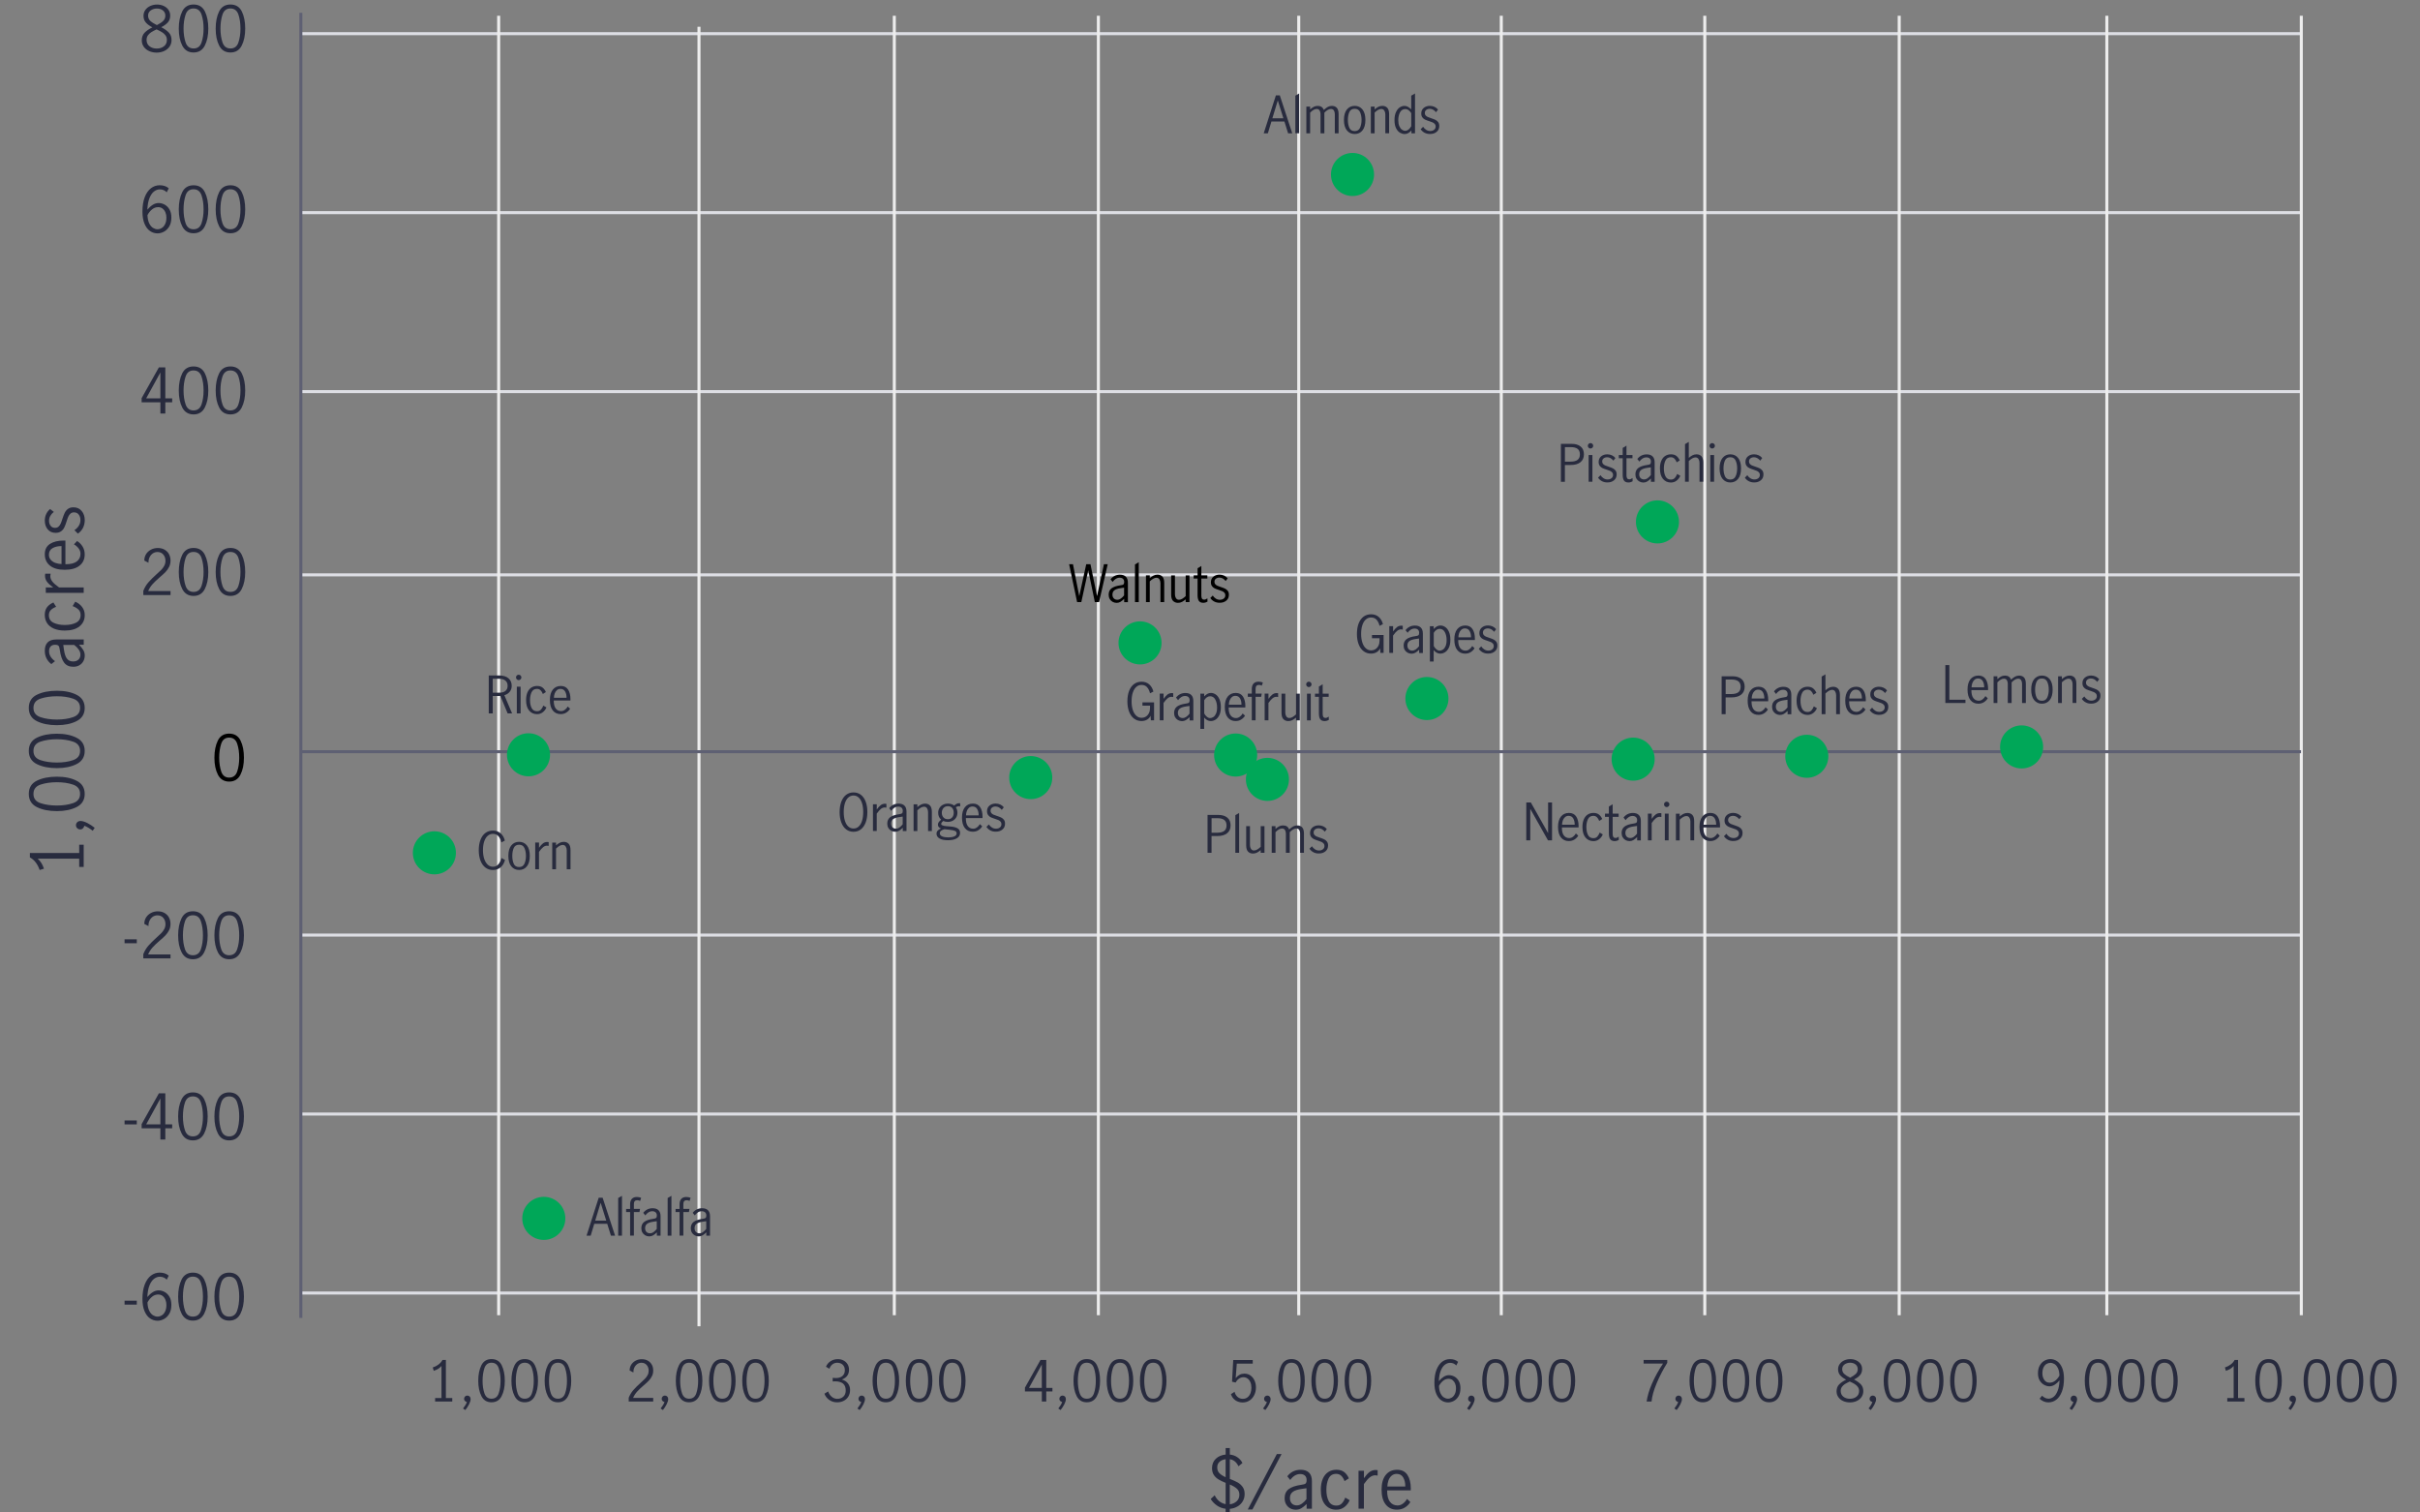 <?xml version="1.0" encoding="utf-8"?>
<!-- Generator: Adobe Illustrator 25.1.0, SVG Export Plug-In . SVG Version: 6.00 Build 0)  -->
<svg version="1.1" id="Layer_1" xmlns="http://www.w3.org/2000/svg" xmlns:xlink="http://www.w3.org/1999/xlink" x="0px" y="0px"
	 viewBox="0 0 800 500" style="enable-background:new 0 0 800 500;" xml:space="preserve">
<rect x="0" y="0" width="800" height="500" fill="#808080" stroke="none"/>
<style type="text/css">
	.st0{enable-background:new    ;}
	.st1{fill:#282B3E;}
	.st2{fill:none;stroke:#DDDEE4;stroke-miterlimit:10;}
	.st3{fill:none;}
	.st4{fill:none;stroke:#EDEDED;stroke-miterlimit:10;}
	.st5{fill:none;stroke:#5E6073;stroke-miterlimit:10;}
	.st6{fill:#00A758;}
</style>
<g>
	<g id="_x31_">
	</g>
	<g id="_x32_">
	</g>
	<g id="_x33_">
	</g>
	<g id="_x34_">
	</g>
	<g id="_x35_">
	</g>
	<g id="_x36_">
	</g>
	<g id="Layer_7">
		<g>
			<g>
				<g>
					<g>
						<g class="st0">
							<path class="st1" d="M145.95,462.16v-10.6c-0.58,0.69-1.43,1.23-2.56,1.61l-0.33-1.11c0.69-0.22,1.32-0.55,1.89-0.97
								c0.57-0.43,1.01-0.93,1.32-1.51h1.13v12.59h2.11v1.15h-5.67v-1.15L145.95,462.16L145.95,462.16z"/>
							<path class="st1" d="M154.35,463.48c-0.26-0.06-0.48-0.18-0.66-0.36c-0.18-0.18-0.27-0.41-0.27-0.68
								c0-0.31,0.1-0.57,0.31-0.78c0.2-0.21,0.45-0.31,0.75-0.31c0.31,0,0.57,0.11,0.78,0.32c0.21,0.22,0.31,0.49,0.31,0.83
								c0,0.48-0.17,1.05-0.5,1.71s-0.75,1.3-1.24,1.92l-0.76-0.5C153.72,464.81,154.14,464.1,154.35,463.48z"/>
							<path class="st1" d="M159.15,461.53c-0.7-1.36-1.05-3.05-1.05-5.06c0-2.03,0.34-3.73,1.02-5.11c0.68-1.38,1.8-2.07,3.37-2.07
								c1.58,0,2.71,0.69,3.38,2.07s1.01,3.08,1.01,5.11c0,2.01-0.35,3.7-1.05,5.06s-1.81,2.04-3.35,2.04
								S159.84,462.89,159.15,461.53z M164.86,460.6c0.41-1.19,0.61-2.57,0.61-4.12c0-1.57-0.2-2.96-0.6-4.17s-1.2-1.82-2.38-1.82
								c-1.17,0-1.96,0.61-2.36,1.82c-0.4,1.21-0.6,2.6-0.6,4.17c0,1.56,0.2,2.93,0.61,4.12s1.19,1.79,2.35,1.79
								C163.67,462.39,164.46,461.79,164.86,460.6z"/>
							<path class="st1" d="M170.12,461.53c-0.7-1.36-1.05-3.05-1.05-5.06c0-2.03,0.34-3.73,1.02-5.11c0.68-1.38,1.8-2.07,3.37-2.07
								c1.58,0,2.71,0.69,3.38,2.07s1.01,3.08,1.01,5.11c0,2.01-0.35,3.7-1.05,5.06s-1.81,2.04-3.35,2.04
								S170.82,462.89,170.12,461.53z M175.84,460.6c0.41-1.19,0.61-2.57,0.61-4.12c0-1.57-0.2-2.96-0.6-4.17s-1.2-1.82-2.38-1.82
								c-1.17,0-1.96,0.61-2.36,1.82c-0.4,1.21-0.6,2.6-0.6,4.17c0,1.56,0.2,2.93,0.61,4.12s1.19,1.79,2.35,1.79
								C174.64,462.39,175.43,461.79,175.84,460.6z"/>
							<path class="st1" d="M181.1,461.53c-0.7-1.36-1.05-3.05-1.05-5.06c0-2.03,0.34-3.73,1.02-5.11c0.68-1.38,1.8-2.07,3.37-2.07
								c1.58,0,2.71,0.69,3.38,2.07s1.01,3.08,1.01,5.11c0,2.01-0.35,3.7-1.05,5.06s-1.81,2.04-3.35,2.04
								S181.79,462.89,181.1,461.53z M186.82,460.6c0.41-1.19,0.61-2.57,0.61-4.12c0-1.57-0.2-2.96-0.6-4.17s-1.2-1.82-2.38-1.82
								c-1.17,0-1.96,0.61-2.36,1.82c-0.4,1.21-0.6,2.6-0.6,4.17c0,1.56,0.2,2.93,0.61,4.12s1.19,1.79,2.35,1.79
								C185.62,462.39,186.41,461.79,186.82,460.6z"/>
						</g>
						<g class="st0">
							<path class="st1" d="M209.37,459.53c0.61-0.7,1.39-1.48,2.35-2.34c0.63-0.56,1.12-1.02,1.48-1.39
								c0.36-0.37,0.65-0.78,0.89-1.22s0.35-0.93,0.35-1.45c0-0.74-0.22-1.37-0.65-1.87s-1.01-0.76-1.72-0.76
								c-0.54,0-1.02,0.15-1.44,0.46s-0.73,0.7-0.95,1.19s-0.31,1.01-0.29,1.57l-1.24-0.65c-0.01-0.69,0.15-1.32,0.5-1.89
								s0.83-1.02,1.44-1.35s1.29-0.5,2.05-0.5c0.78,0,1.46,0.16,2.03,0.49c0.57,0.33,1.01,0.78,1.32,1.34s0.45,1.21,0.45,1.91
								c0,0.69-0.14,1.32-0.43,1.88c-0.28,0.56-0.64,1.06-1.06,1.5s-1,0.97-1.72,1.58c-0.88,0.75-1.59,1.43-2.13,2.03
								s-0.98,1.29-1.32,2.07h6.66v1.19h-8.1v-1.26C208.25,461.08,208.76,460.23,209.37,459.53z"/>
							<path class="st1" d="M219.67,463.48c-0.26-0.06-0.48-0.18-0.66-0.36c-0.18-0.18-0.27-0.41-0.27-0.68
								c0-0.31,0.1-0.57,0.31-0.78c0.2-0.21,0.45-0.31,0.75-0.31c0.31,0,0.57,0.11,0.78,0.32c0.21,0.22,0.31,0.49,0.31,0.83
								c0,0.48-0.17,1.05-0.5,1.71s-0.75,1.3-1.24,1.92l-0.76-0.5C219.04,464.81,219.46,464.1,219.67,463.48z"/>
							<path class="st1" d="M224.46,461.53c-0.7-1.36-1.05-3.05-1.05-5.06c0-2.03,0.34-3.73,1.02-5.11c0.68-1.38,1.8-2.07,3.37-2.07
								c1.58,0,2.71,0.69,3.38,2.07s1.01,3.08,1.01,5.11c0,2.01-0.35,3.7-1.05,5.06s-1.81,2.04-3.35,2.04
								S225.16,462.89,224.46,461.53z M230.18,460.6c0.41-1.19,0.61-2.57,0.61-4.12c0-1.57-0.2-2.96-0.6-4.17s-1.2-1.82-2.38-1.82
								c-1.17,0-1.96,0.61-2.36,1.82c-0.4,1.21-0.6,2.6-0.6,4.17c0,1.56,0.2,2.93,0.61,4.12s1.19,1.79,2.35,1.79
								C228.98,462.39,229.78,461.79,230.18,460.6z"/>
							<path class="st1" d="M235.44,461.53c-0.7-1.36-1.05-3.05-1.05-5.06c0-2.03,0.34-3.73,1.02-5.11c0.68-1.38,1.8-2.07,3.37-2.07
								c1.58,0,2.71,0.69,3.38,2.07s1.01,3.08,1.01,5.11c0,2.01-0.35,3.7-1.05,5.06s-1.81,2.04-3.35,2.04
								S236.14,462.89,235.44,461.53z M241.16,460.6c0.41-1.19,0.61-2.57,0.61-4.12c0-1.57-0.2-2.96-0.6-4.17s-1.2-1.82-2.38-1.82
								c-1.17,0-1.96,0.61-2.36,1.82c-0.4,1.21-0.6,2.6-0.6,4.17c0,1.56,0.2,2.93,0.61,4.12s1.19,1.79,2.35,1.79
								C239.96,462.39,240.75,461.79,241.16,460.6z"/>
							<path class="st1" d="M246.42,461.53c-0.7-1.36-1.05-3.05-1.05-5.06c0-2.03,0.34-3.73,1.02-5.11c0.68-1.38,1.8-2.07,3.37-2.07
								c1.58,0,2.71,0.69,3.38,2.07s1.01,3.08,1.01,5.11c0,2.01-0.35,3.7-1.05,5.06s-1.81,2.04-3.35,2.04
								S247.11,462.89,246.42,461.53z M252.13,460.6c0.41-1.19,0.61-2.57,0.61-4.12c0-1.57-0.2-2.96-0.6-4.17s-1.2-1.82-2.38-1.82
								c-1.17,0-1.96,0.61-2.36,1.82c-0.4,1.21-0.6,2.6-0.6,4.17c0,1.56,0.2,2.93,0.61,4.12s1.19,1.79,2.35,1.79
								C250.94,462.39,251.73,461.79,252.13,460.6z"/>
						</g>
						<g class="st0">
							<path class="st1" d="M274.19,462.83c-0.77-0.51-1.32-1.21-1.65-2.09l1.22-0.76c0.25,0.72,0.64,1.3,1.18,1.76
								c0.54,0.46,1.15,0.69,1.84,0.69c0.84,0,1.52-0.25,2.03-0.74s0.77-1.16,0.77-2c0-1.09-0.31-1.87-0.93-2.34
								s-1.48-0.71-2.6-0.71c-0.33,0-0.59,0.01-0.78,0.04v-1.19c0.3,0.05,0.63,0.07,1,0.07c0.98,0,1.72-0.23,2.24-0.7
								s0.78-1.1,0.78-1.89c0-0.75-0.23-1.35-0.69-1.8c-0.46-0.45-1.07-0.67-1.84-0.67c-0.62,0-1.16,0.19-1.62,0.57
								s-0.78,0.85-0.94,1.42l-1.15-0.67c0.3-0.75,0.8-1.36,1.5-1.82s1.51-0.69,2.43-0.69c0.7,0,1.34,0.15,1.9,0.45
								c0.56,0.3,1,0.72,1.32,1.25c0.31,0.53,0.47,1.12,0.47,1.78c0,0.78-0.19,1.43-0.56,1.96s-0.97,0.96-1.8,1.3
								c0.88,0.25,1.55,0.68,2.01,1.29c0.46,0.61,0.7,1.33,0.7,2.14c0,0.83-0.19,1.55-0.56,2.17c-0.37,0.62-0.88,1.09-1.53,1.43
								s-1.38,0.5-2.2,0.5C275.81,463.59,274.95,463.34,274.19,462.83z"/>
							<path class="st1" d="M284.72,463.48c-0.26-0.06-0.48-0.18-0.66-0.36s-0.27-0.41-0.27-0.68c0-0.31,0.1-0.57,0.31-0.78
								c0.2-0.21,0.45-0.31,0.75-0.31c0.31,0,0.57,0.11,0.78,0.32c0.21,0.22,0.31,0.49,0.31,0.83c0,0.48-0.17,1.05-0.5,1.71
								s-0.75,1.3-1.24,1.92l-0.76-0.5C284.08,464.81,284.51,464.1,284.72,463.48z"/>
							<path class="st1" d="M289.51,461.53c-0.7-1.36-1.05-3.05-1.05-5.06c0-2.03,0.34-3.73,1.02-5.11c0.68-1.38,1.8-2.07,3.37-2.07
								c1.58,0,2.71,0.69,3.38,2.07s1.01,3.08,1.01,5.11c0,2.01-0.35,3.7-1.05,5.06c-0.7,1.36-1.81,2.04-3.35,2.04
								S290.21,462.89,289.51,461.53z M295.23,460.6c0.41-1.19,0.61-2.57,0.61-4.12c0-1.57-0.2-2.96-0.6-4.17s-1.2-1.82-2.38-1.82
								c-1.17,0-1.96,0.61-2.36,1.82c-0.4,1.21-0.6,2.6-0.6,4.17c0,1.56,0.2,2.93,0.61,4.12c0.41,1.19,1.19,1.79,2.35,1.79
								C294.03,462.39,294.82,461.79,295.23,460.6z"/>
							<path class="st1" d="M300.49,461.53c-0.7-1.36-1.05-3.05-1.05-5.06c0-2.03,0.34-3.73,1.02-5.11c0.68-1.38,1.8-2.07,3.37-2.07
								c1.58,0,2.71,0.69,3.38,2.07s1.01,3.08,1.01,5.11c0,2.01-0.35,3.7-1.05,5.06c-0.7,1.36-1.81,2.04-3.35,2.04
								S301.18,462.89,300.49,461.53z M306.21,460.6c0.41-1.19,0.61-2.57,0.61-4.12c0-1.57-0.2-2.96-0.6-4.17s-1.2-1.82-2.38-1.82
								c-1.17,0-1.96,0.61-2.36,1.82c-0.4,1.21-0.6,2.6-0.6,4.17c0,1.56,0.2,2.93,0.61,4.12c0.41,1.19,1.19,1.79,2.35,1.79
								C305.01,462.39,305.8,461.79,306.21,460.6z"/>
							<path class="st1" d="M311.46,461.53c-0.7-1.36-1.05-3.05-1.05-5.06c0-2.03,0.34-3.73,1.02-5.11c0.68-1.38,1.8-2.07,3.37-2.07
								c1.58,0,2.71,0.69,3.38,2.07s1.01,3.08,1.01,5.11c0,2.01-0.35,3.7-1.05,5.06c-0.7,1.36-1.81,2.04-3.35,2.04
								S312.16,462.89,311.46,461.53z M317.18,460.6c0.41-1.19,0.61-2.57,0.61-4.12c0-1.57-0.2-2.96-0.6-4.17s-1.2-1.82-2.38-1.82
								c-1.17,0-1.96,0.61-2.36,1.82c-0.4,1.21-0.6,2.6-0.6,4.17c0,1.56,0.2,2.93,0.61,4.12c0.41,1.19,1.19,1.79,2.35,1.79
								C315.98,462.39,316.77,461.79,317.18,460.6z"/>
						</g>
						<g class="st0">
							<path class="st1" d="M344.4,459.98h-5.58v-1.24l5.14-9.16h1.91v9.23h2.04v1.17h-2.04v3.34h-1.46v-3.34H344.4z M344.4,458.81
								v-7.68h-0.02l-4.21,7.68H344.4z"/>
							<path class="st1" d="M351.13,463.48c-0.26-0.06-0.48-0.18-0.66-0.36s-0.27-0.41-0.27-0.68c0-0.31,0.1-0.57,0.31-0.78
								c0.2-0.21,0.45-0.31,0.75-0.31c0.31,0,0.57,0.11,0.78,0.32c0.21,0.22,0.31,0.49,0.31,0.83c0,0.48-0.17,1.05-0.5,1.71
								s-0.75,1.3-1.24,1.92l-0.76-0.5C350.5,464.81,350.92,464.1,351.13,463.48z"/>
							<path class="st1" d="M355.93,461.53c-0.7-1.36-1.05-3.05-1.05-5.06c0-2.03,0.34-3.73,1.02-5.11c0.68-1.38,1.8-2.07,3.37-2.07
								c1.58,0,2.71,0.69,3.38,2.07s1.01,3.08,1.01,5.11c0,2.01-0.35,3.7-1.05,5.06c-0.7,1.36-1.81,2.04-3.35,2.04
								S356.62,462.89,355.93,461.53z M361.64,460.6c0.41-1.19,0.61-2.57,0.61-4.12c0-1.57-0.2-2.96-0.6-4.17s-1.2-1.82-2.38-1.82
								c-1.17,0-1.96,0.61-2.36,1.82c-0.4,1.21-0.6,2.6-0.6,4.17c0,1.56,0.2,2.93,0.61,4.12c0.41,1.19,1.19,1.79,2.35,1.79
								C360.45,462.39,361.24,461.79,361.64,460.6z"/>
							<path class="st1" d="M366.9,461.53c-0.7-1.36-1.05-3.05-1.05-5.06c0-2.03,0.34-3.73,1.02-5.11c0.68-1.38,1.8-2.07,3.37-2.07
								c1.58,0,2.71,0.69,3.38,2.07s1.01,3.08,1.01,5.11c0,2.01-0.35,3.7-1.05,5.06c-0.7,1.36-1.81,2.04-3.35,2.04
								S367.6,462.89,366.9,461.53z M372.62,460.6c0.41-1.19,0.61-2.57,0.61-4.12c0-1.57-0.2-2.96-0.6-4.17s-1.2-1.82-2.38-1.82
								c-1.17,0-1.96,0.61-2.36,1.82c-0.4,1.21-0.6,2.6-0.6,4.17c0,1.56,0.2,2.93,0.61,4.12c0.41,1.19,1.19,1.79,2.35,1.79
								C371.42,462.39,372.21,461.79,372.62,460.6z"/>
							<path class="st1" d="M377.88,461.53c-0.7-1.36-1.05-3.05-1.05-5.06c0-2.03,0.34-3.73,1.02-5.11c0.68-1.38,1.8-2.07,3.37-2.07
								c1.58,0,2.71,0.69,3.38,2.07s1.01,3.08,1.01,5.11c0,2.01-0.35,3.7-1.05,5.06c-0.7,1.36-1.81,2.04-3.35,2.04
								S378.57,462.89,377.88,461.53z M383.6,460.6c0.41-1.19,0.61-2.57,0.61-4.12c0-1.57-0.2-2.96-0.6-4.17s-1.2-1.82-2.38-1.82
								c-1.17,0-1.96,0.61-2.36,1.82c-0.4,1.21-0.6,2.6-0.6,4.17c0,1.56,0.2,2.93,0.61,4.12c0.41,1.19,1.19,1.79,2.35,1.79
								C382.4,462.39,383.19,461.79,383.6,460.6z"/>
						</g>
						<g class="st0">
							<path class="st1" d="M408.37,462.9c-0.68-0.48-1.16-1.15-1.45-2.01l1.19-0.8c0.18,0.72,0.52,1.29,1.01,1.71
								c0.49,0.42,1.06,0.63,1.71,0.63c0.63,0,1.16-0.17,1.59-0.52c0.43-0.35,0.75-0.8,0.96-1.35c0.2-0.56,0.31-1.15,0.31-1.78
								c0-0.72-0.12-1.34-0.35-1.87s-0.55-0.94-0.95-1.21c-0.4-0.28-0.85-0.42-1.34-0.42c-0.54,0-1.04,0.17-1.5,0.5
								s-0.82,0.75-1.09,1.26l-1.17-0.28l0.39-7.17h6.45v1.21h-5.27l-0.37,4.78c0.8-0.99,1.75-1.48,2.84-1.48
								c0.82,0,1.51,0.21,2.09,0.64c0.58,0.43,1.02,0.99,1.32,1.69s0.45,1.44,0.45,2.23c0,0.89-0.18,1.71-0.54,2.47
								c-0.36,0.76-0.87,1.37-1.54,1.82s-1.45,0.68-2.34,0.68C409.84,463.61,409.05,463.37,408.37,462.9z"/>
							<path class="st1" d="M418.81,463.48c-0.26-0.06-0.48-0.18-0.66-0.36s-0.27-0.41-0.27-0.68c0-0.31,0.1-0.57,0.31-0.78
								c0.2-0.21,0.45-0.31,0.75-0.31c0.31,0,0.57,0.11,0.78,0.32s0.32,0.49,0.32,0.83c0,0.48-0.17,1.05-0.5,1.71
								s-0.75,1.3-1.24,1.92l-0.76-0.5C418.17,464.81,418.59,464.1,418.81,463.48z"/>
							<path class="st1" d="M423.6,461.53c-0.7-1.36-1.05-3.05-1.05-5.06c0-2.03,0.34-3.73,1.02-5.11c0.68-1.38,1.8-2.07,3.37-2.07
								c1.58,0,2.71,0.69,3.38,2.07s1.01,3.08,1.01,5.11c0,2.01-0.35,3.7-1.05,5.06c-0.7,1.36-1.81,2.04-3.35,2.04
								C425.41,463.57,424.3,462.89,423.6,461.53z M429.32,460.6c0.41-1.19,0.61-2.57,0.61-4.12c0-1.57-0.2-2.96-0.6-4.17
								c-0.4-1.21-1.2-1.82-2.38-1.82c-1.17,0-1.96,0.61-2.36,1.82s-0.6,2.6-0.6,4.17c0,1.56,0.2,2.93,0.61,4.12
								c0.41,1.19,1.19,1.79,2.35,1.79C428.12,462.39,428.91,461.79,429.32,460.6z"/>
							<path class="st1" d="M434.57,461.53c-0.7-1.36-1.05-3.05-1.05-5.06c0-2.03,0.34-3.73,1.02-5.11c0.68-1.38,1.8-2.07,3.37-2.07
								c1.58,0,2.71,0.69,3.38,2.07s1.01,3.08,1.01,5.11c0,2.01-0.35,3.7-1.05,5.06c-0.7,1.36-1.81,2.04-3.35,2.04
								C436.39,463.57,435.27,462.89,434.57,461.53z M440.29,460.6c0.41-1.19,0.61-2.57,0.61-4.12c0-1.57-0.2-2.96-0.6-4.17
								c-0.4-1.21-1.2-1.82-2.38-1.82c-1.17,0-1.96,0.61-2.36,1.82s-0.6,2.6-0.6,4.17c0,1.56,0.2,2.93,0.61,4.12
								c0.41,1.19,1.19,1.79,2.35,1.79C439.09,462.39,439.88,461.79,440.29,460.6z"/>
							<path class="st1" d="M445.55,461.53c-0.7-1.36-1.05-3.05-1.05-5.06c0-2.03,0.34-3.73,1.02-5.11c0.68-1.38,1.8-2.07,3.37-2.07
								c1.58,0,2.71,0.69,3.38,2.07s1.01,3.08,1.01,5.11c0,2.01-0.35,3.7-1.05,5.06c-0.7,1.36-1.81,2.04-3.35,2.04
								C447.36,463.57,446.25,462.89,445.55,461.53z M451.27,460.6c0.41-1.19,0.61-2.57,0.61-4.12c0-1.57-0.2-2.96-0.6-4.17
								c-0.4-1.21-1.2-1.82-2.38-1.82c-1.17,0-1.96,0.61-2.36,1.82s-0.6,2.6-0.6,4.17c0,1.56,0.2,2.93,0.61,4.12
								c0.41,1.19,1.19,1.79,2.35,1.79C450.07,462.39,450.86,461.79,451.27,460.6z"/>
						</g>
						<g class="st0">
							<path class="st1" d="M476.46,462.92c-0.68-0.46-1.23-1.17-1.65-2.14c-0.42-0.97-0.63-2.18-0.63-3.64
								c0-1.69,0.23-3.13,0.69-4.31s1.08-2.06,1.85-2.65c0.78-0.59,1.64-0.88,2.6-0.88c0.53,0,1.03,0.07,1.49,0.22
								s0.86,0.38,1.2,0.69l-0.59,1.19c-0.56-0.58-1.24-0.87-2.06-0.87c-0.58,0-1.14,0.2-1.69,0.6c-0.54,0.4-1,1.05-1.37,1.96
								c-0.37,0.9-0.59,2.06-0.65,3.49c0.51-0.61,1.04-1.08,1.6-1.44s1.14-0.53,1.73-0.53c0.63,0,1.24,0.16,1.82,0.47
								s1.06,0.79,1.43,1.44c0.37,0.64,0.56,1.44,0.56,2.39c0,1.09-0.22,1.98-0.65,2.69s-0.96,1.22-1.59,1.54s-1.25,0.48-1.87,0.48
								C477.88,463.61,477.14,463.38,476.46,462.92z M479.93,462.01c0.41-0.25,0.74-0.63,1-1.16c0.26-0.52,0.39-1.18,0.39-1.97
								c0-0.52-0.09-1.01-0.28-1.48s-0.46-0.85-0.83-1.15s-0.82-0.45-1.33-0.45c-0.68,0-1.29,0.22-1.83,0.67
								c-0.54,0.44-0.99,1.01-1.36,1.69c0.04,1.03,0.21,1.85,0.53,2.48c0.31,0.63,0.69,1.08,1.13,1.34c0.44,0.27,0.87,0.4,1.31,0.4
								C479.09,462.39,479.52,462.26,479.93,462.01z"/>
							<path class="st1" d="M486.25,463.48c-0.26-0.06-0.48-0.18-0.66-0.36s-0.27-0.41-0.27-0.68c0-0.31,0.1-0.57,0.31-0.78
								c0.2-0.21,0.45-0.31,0.75-0.31c0.31,0,0.57,0.11,0.78,0.32s0.32,0.49,0.32,0.83c0,0.48-0.17,1.05-0.5,1.71
								s-0.75,1.3-1.24,1.92l-0.76-0.5C485.61,464.81,486.04,464.1,486.25,463.48z"/>
							<path class="st1" d="M491.04,461.53c-0.7-1.36-1.05-3.05-1.05-5.06c0-2.03,0.34-3.73,1.02-5.11c0.68-1.38,1.8-2.07,3.37-2.07
								c1.58,0,2.71,0.69,3.38,2.07s1.01,3.08,1.01,5.11c0,2.01-0.35,3.7-1.05,5.06c-0.7,1.36-1.81,2.04-3.35,2.04
								C492.85,463.57,491.74,462.89,491.04,461.53z M496.76,460.6c0.41-1.19,0.61-2.57,0.61-4.12c0-1.57-0.2-2.96-0.6-4.17
								c-0.4-1.21-1.2-1.82-2.38-1.82c-1.17,0-1.96,0.61-2.36,1.82s-0.6,2.6-0.6,4.17c0,1.56,0.2,2.93,0.61,4.12
								c0.41,1.19,1.19,1.79,2.35,1.79C495.56,462.39,496.35,461.79,496.76,460.6z"/>
							<path class="st1" d="M502.02,461.53c-0.7-1.36-1.05-3.05-1.05-5.06c0-2.03,0.34-3.73,1.02-5.11c0.68-1.38,1.8-2.07,3.37-2.07
								c1.58,0,2.71,0.69,3.38,2.07s1.01,3.08,1.01,5.11c0,2.01-0.35,3.7-1.05,5.06c-0.7,1.36-1.81,2.04-3.35,2.04
								C503.83,463.57,502.71,462.89,502.02,461.53z M507.74,460.6c0.41-1.19,0.61-2.57,0.61-4.12c0-1.57-0.2-2.96-0.6-4.17
								c-0.4-1.21-1.2-1.82-2.38-1.82c-1.17,0-1.96,0.61-2.36,1.82s-0.6,2.6-0.6,4.17c0,1.56,0.2,2.93,0.61,4.12
								c0.41,1.19,1.19,1.79,2.35,1.79C506.54,462.39,507.33,461.79,507.74,460.6z"/>
							<path class="st1" d="M512.99,461.53c-0.7-1.36-1.05-3.05-1.05-5.06c0-2.03,0.34-3.73,1.02-5.11c0.68-1.38,1.8-2.07,3.37-2.07
								c1.58,0,2.71,0.69,3.38,2.07s1.01,3.08,1.01,5.11c0,2.01-0.35,3.7-1.05,5.06s-1.81,2.04-3.35,2.04
								C514.81,463.57,513.69,462.89,512.99,461.53z M518.71,460.6c0.41-1.19,0.61-2.57,0.61-4.12c0-1.57-0.2-2.96-0.6-4.17
								c-0.4-1.21-1.2-1.82-2.38-1.82c-1.17,0-1.96,0.61-2.36,1.82s-0.6,2.6-0.6,4.17c0,1.56,0.2,2.93,0.61,4.12
								s1.19,1.79,2.35,1.79C517.51,462.39,518.3,461.79,518.71,460.6z"/>
						</g>
						<g class="st0">
							<path class="st1" d="M546.17,457.26c0.96-2.18,2.15-4.34,3.59-6.48h-6.42v-1.21h7.82v0.96c-1.37,2.19-2.54,4.44-3.51,6.76
								c-0.97,2.32-1.53,4.32-1.68,6.02h-1.63C544.6,461.46,545.21,459.44,546.17,457.26z"/>
							<path class="st1" d="M554.78,463.48c-0.26-0.06-0.48-0.18-0.66-0.36s-0.27-0.41-0.27-0.68c0-0.31,0.1-0.57,0.31-0.78
								c0.2-0.21,0.45-0.31,0.75-0.31c0.31,0,0.57,0.11,0.78,0.32s0.32,0.49,0.32,0.83c0,0.48-0.17,1.05-0.5,1.71
								s-0.75,1.3-1.24,1.92l-0.76-0.5C554.14,464.81,554.57,464.1,554.78,463.48z"/>
							<path class="st1" d="M559.57,461.53c-0.7-1.36-1.05-3.05-1.05-5.06c0-2.03,0.34-3.73,1.02-5.11c0.68-1.38,1.8-2.07,3.37-2.07
								c1.58,0,2.71,0.69,3.38,2.07s1.01,3.08,1.01,5.11c0,2.01-0.35,3.7-1.05,5.06s-1.81,2.04-3.35,2.04
								C561.39,463.57,560.27,462.89,559.57,461.53z M565.29,460.6c0.41-1.19,0.61-2.57,0.61-4.12c0-1.57-0.2-2.96-0.6-4.17
								c-0.4-1.21-1.2-1.82-2.38-1.82c-1.17,0-1.96,0.61-2.36,1.82s-0.6,2.6-0.6,4.17c0,1.56,0.2,2.93,0.61,4.12
								s1.19,1.79,2.35,1.79C564.09,462.39,564.88,461.79,565.29,460.6z"/>
							<path class="st1" d="M570.55,461.53c-0.7-1.36-1.05-3.05-1.05-5.06c0-2.03,0.34-3.73,1.02-5.11c0.68-1.38,1.8-2.07,3.37-2.07
								c1.58,0,2.71,0.69,3.38,2.07s1.01,3.08,1.01,5.11c0,2.01-0.35,3.7-1.05,5.06s-1.81,2.04-3.35,2.04
								C572.36,463.57,571.25,462.89,570.55,461.53z M576.27,460.6c0.41-1.19,0.61-2.57,0.61-4.12c0-1.57-0.2-2.96-0.6-4.17
								c-0.4-1.21-1.2-1.82-2.38-1.82c-1.17,0-1.96,0.61-2.36,1.82s-0.6,2.6-0.6,4.17c0,1.56,0.2,2.93,0.61,4.12
								s1.19,1.79,2.35,1.79C575.07,462.39,575.86,461.79,576.27,460.6z"/>
							<path class="st1" d="M581.52,461.53c-0.7-1.36-1.05-3.05-1.05-5.06c0-2.03,0.34-3.73,1.02-5.11c0.68-1.38,1.8-2.07,3.37-2.07
								c1.58,0,2.71,0.69,3.38,2.07s1.01,3.08,1.01,5.11c0,2.01-0.35,3.7-1.05,5.06s-1.81,2.04-3.35,2.04
								C583.34,463.57,582.22,462.89,581.52,461.53z M587.24,460.6c0.41-1.19,0.61-2.57,0.61-4.12c0-1.57-0.2-2.96-0.6-4.17
								c-0.4-1.21-1.2-1.82-2.38-1.82c-1.17,0-1.96,0.61-2.36,1.82s-0.6,2.6-0.6,4.17c0,1.56,0.2,2.93,0.61,4.12
								s1.19,1.79,2.35,1.79C586.04,462.39,586.83,461.79,587.24,460.6z"/>
						</g>
						<g class="st0">
							<path class="st1" d="M615.15,457.64c0.54,0.57,0.82,1.32,0.82,2.24c0,0.73-0.2,1.38-0.58,1.94c-0.39,0.56-0.92,1-1.6,1.32
								c-0.68,0.31-1.43,0.47-2.26,0.47c-0.8,0-1.54-0.15-2.21-0.45c-0.67-0.3-1.21-0.73-1.6-1.29c-0.4-0.56-0.59-1.19-0.59-1.91
								c0-0.94,0.27-1.7,0.83-2.27c0.55-0.57,1.33-1.11,2.33-1.6c-0.84-0.43-1.49-0.91-1.96-1.44c-0.46-0.53-0.7-1.2-0.7-2.01
								c0-0.66,0.19-1.24,0.57-1.75s0.87-0.91,1.49-1.18s1.27-0.41,1.96-0.41c0.71,0,1.35,0.13,1.95,0.4
								c0.59,0.27,1.07,0.65,1.43,1.14s0.54,1.08,0.54,1.76c0,0.82-0.24,1.49-0.7,2.01c-0.47,0.53-1.12,1-1.97,1.42
								C613.84,456.53,614.6,457.07,615.15,457.64z M613.7,461.73c0.58-0.45,0.87-1.08,0.87-1.9c0-0.52-0.14-0.96-0.41-1.33
								s-0.62-0.69-1.03-0.95c-0.41-0.26-0.96-0.54-1.64-0.85c-0.64,0.3-1.17,0.58-1.58,0.83c-0.41,0.26-0.75,0.58-1.01,0.95
								c-0.27,0.38-0.4,0.82-0.4,1.33c0,0.82,0.29,1.45,0.87,1.91s1.3,0.69,2.17,0.69C612.41,462.4,613.12,462.18,613.7,461.73z
								 M609.66,454.19c0.44,0.41,1.09,0.82,1.95,1.24c0.82-0.41,1.44-0.82,1.87-1.24c0.43-0.42,0.65-0.95,0.65-1.58
								c0-0.64-0.24-1.16-0.71-1.54s-1.08-0.58-1.81-0.58c-0.69,0-1.3,0.19-1.83,0.56s-0.79,0.89-0.79,1.56
								C608.99,453.26,609.22,453.78,609.66,454.19z"/>
						</g>
						<g class="st0">
							<path class="st1" d="M618.97,463.48c-0.26-0.06-0.48-0.18-0.66-0.36s-0.27-0.41-0.27-0.68c0-0.31,0.1-0.57,0.31-0.78
								c0.2-0.21,0.45-0.31,0.75-0.31c0.31,0,0.57,0.11,0.78,0.32s0.32,0.49,0.32,0.83c0,0.48-0.17,1.05-0.5,1.71
								s-0.75,1.3-1.24,1.92l-0.76-0.5C618.33,464.81,618.76,464.1,618.97,463.48z"/>
							<path class="st1" d="M623.76,461.53c-0.7-1.36-1.05-3.05-1.05-5.06c0-2.03,0.34-3.73,1.02-5.11c0.68-1.38,1.8-2.07,3.37-2.07
								c1.58,0,2.71,0.69,3.38,2.07s1.01,3.08,1.01,5.11c0,2.01-0.35,3.7-1.05,5.06s-1.81,2.04-3.35,2.04
								C625.58,463.57,624.46,462.89,623.76,461.53z M629.48,460.6c0.41-1.19,0.61-2.57,0.61-4.12c0-1.57-0.2-2.96-0.6-4.17
								c-0.4-1.21-1.2-1.82-2.38-1.82c-1.17,0-1.96,0.61-2.36,1.82s-0.6,2.6-0.6,4.17c0,1.56,0.2,2.93,0.61,4.12
								s1.19,1.79,2.35,1.79C628.28,462.39,629.07,461.79,629.48,460.6z"/>
							<path class="st1" d="M634.74,461.53c-0.7-1.36-1.05-3.05-1.05-5.06c0-2.03,0.34-3.73,1.02-5.11c0.68-1.38,1.8-2.07,3.37-2.07
								c1.58,0,2.71,0.69,3.38,2.07s1.01,3.08,1.01,5.11c0,2.01-0.35,3.7-1.05,5.06s-1.81,2.04-3.35,2.04
								C636.55,463.57,635.44,462.89,634.74,461.53z M640.46,460.6c0.41-1.19,0.61-2.57,0.61-4.12c0-1.57-0.2-2.96-0.6-4.17
								c-0.4-1.21-1.2-1.82-2.38-1.82c-1.17,0-1.96,0.61-2.36,1.82s-0.6,2.6-0.6,4.17c0,1.56,0.2,2.93,0.61,4.12
								s1.19,1.79,2.35,1.79C639.26,462.39,640.05,461.79,640.46,460.6z"/>
							<path class="st1" d="M645.71,461.53c-0.7-1.36-1.05-3.05-1.05-5.06c0-2.03,0.34-3.73,1.02-5.11c0.68-1.38,1.8-2.07,3.37-2.07
								c1.58,0,2.71,0.69,3.38,2.07s1.01,3.08,1.01,5.11c0,2.01-0.35,3.7-1.05,5.06s-1.81,2.04-3.35,2.04
								C647.53,463.57,646.41,462.89,645.71,461.53z M651.43,460.6c0.41-1.19,0.61-2.57,0.61-4.12c0-1.57-0.2-2.96-0.6-4.17
								c-0.4-1.21-1.2-1.82-2.38-1.82c-1.17,0-1.96,0.61-2.36,1.82s-0.6,2.6-0.6,4.17c0,1.56,0.2,2.93,0.61,4.12
								s1.19,1.79,2.35,1.79C650.23,462.39,651.03,461.79,651.43,460.6z"/>
						</g>
						<g class="st0">
							<path class="st1" d="M674.25,462.4l0.8-1c0.7,0.66,1.42,0.98,2.15,0.98c0.58,0,1.13-0.2,1.66-0.6s0.97-1.06,1.34-1.97
								c0.37-0.91,0.58-2.07,0.63-3.49c-0.48,0.61-1.01,1.08-1.58,1.44s-1.15,0.53-1.74,0.53c-0.56,0-1.12-0.15-1.71-0.45
								c-0.58-0.3-1.08-0.77-1.48-1.41c-0.41-0.64-0.61-1.46-0.61-2.45c0-1.08,0.22-1.97,0.65-2.67c0.43-0.71,0.96-1.22,1.59-1.54
								s1.25-0.48,1.85-0.48c0.8,0,1.54,0.23,2.22,0.69s1.23,1.17,1.65,2.13c0.42,0.96,0.63,2.18,0.63,3.63
								c0,1.69-0.23,3.13-0.69,4.32s-1.08,2.07-1.85,2.66s-1.64,0.88-2.6,0.88C676.12,463.61,675.14,463.21,674.25,462.4z
								 M679.43,456.42c0.55-0.45,1.01-1.01,1.38-1.69c-0.04-1.03-0.21-1.85-0.53-2.48s-0.69-1.08-1.13-1.33s-0.88-0.39-1.31-0.39
								c-0.46,0-0.89,0.12-1.3,0.36s-0.74,0.62-0.99,1.15s-0.38,1.18-0.38,1.97c0,0.83,0.21,1.55,0.62,2.16
								c0.41,0.61,1,0.92,1.77,0.92C678.26,457.08,678.88,456.86,679.43,456.42z"/>
						</g>
						<g class="st0">
							<path class="st1" d="M685.43,463.48c-0.26-0.06-0.48-0.18-0.66-0.36s-0.27-0.41-0.27-0.68c0-0.31,0.1-0.57,0.31-0.78
								c0.2-0.21,0.45-0.31,0.75-0.31c0.31,0,0.57,0.11,0.78,0.32c0.21,0.22,0.31,0.49,0.31,0.83c0,0.48-0.17,1.05-0.5,1.71
								s-0.75,1.3-1.24,1.92l-0.76-0.5C684.8,464.81,685.22,464.1,685.43,463.48z"/>
							<path class="st1" d="M690.23,461.53c-0.7-1.36-1.05-3.05-1.05-5.06c0-2.03,0.34-3.73,1.02-5.11c0.68-1.38,1.8-2.07,3.37-2.07
								c1.58,0,2.71,0.69,3.38,2.07s1.01,3.08,1.01,5.11c0,2.01-0.35,3.7-1.05,5.06s-1.81,2.04-3.35,2.04
								C692.04,463.57,690.92,462.89,690.23,461.53z M695.95,460.6c0.41-1.19,0.61-2.57,0.61-4.12c0-1.57-0.2-2.96-0.6-4.17
								c-0.4-1.21-1.2-1.82-2.38-1.82c-1.17,0-1.96,0.61-2.36,1.82c-0.4,1.21-0.6,2.6-0.6,4.17c0,1.56,0.2,2.93,0.61,4.12
								s1.19,1.79,2.35,1.79C694.75,462.39,695.54,461.79,695.95,460.6z"/>
							<path class="st1" d="M701.2,461.53c-0.7-1.36-1.05-3.05-1.05-5.06c0-2.03,0.34-3.73,1.02-5.11c0.68-1.38,1.8-2.07,3.37-2.07
								c1.58,0,2.71,0.69,3.38,2.07s1.01,3.08,1.01,5.11c0,2.01-0.35,3.7-1.05,5.06s-1.81,2.04-3.35,2.04
								C703.02,463.57,701.9,462.89,701.2,461.53z M706.92,460.6c0.41-1.19,0.61-2.57,0.61-4.12c0-1.57-0.2-2.96-0.6-4.17
								c-0.4-1.21-1.2-1.82-2.38-1.82c-1.17,0-1.96,0.61-2.36,1.82c-0.4,1.21-0.6,2.6-0.6,4.17c0,1.56,0.2,2.93,0.61,4.12
								s1.19,1.79,2.35,1.79C705.72,462.39,706.51,461.79,706.92,460.6z"/>
							<path class="st1" d="M712.18,461.53c-0.7-1.36-1.05-3.05-1.05-5.06c0-2.03,0.34-3.73,1.02-5.11c0.68-1.38,1.8-2.07,3.37-2.07
								c1.58,0,2.71,0.69,3.38,2.07s1.01,3.08,1.01,5.11c0,2.01-0.35,3.7-1.05,5.06s-1.81,2.04-3.35,2.04
								C713.99,463.57,712.88,462.89,712.18,461.53z M717.9,460.6c0.41-1.19,0.61-2.57,0.61-4.12c0-1.57-0.2-2.96-0.6-4.17
								c-0.4-1.21-1.2-1.82-2.38-1.82c-1.17,0-1.96,0.61-2.36,1.82c-0.4,1.21-0.6,2.6-0.6,4.17c0,1.56,0.2,2.93,0.61,4.12
								s1.19,1.79,2.35,1.79C716.7,462.39,717.49,461.79,717.9,460.6z"/>
						</g>
						<g class="st0">
							<path class="st1" d="M738.4,462.16v-10.6c-0.58,0.69-1.43,1.23-2.56,1.61l-0.33-1.11c0.69-0.22,1.32-0.55,1.89-0.97
								c0.57-0.43,1.01-0.93,1.32-1.51h1.13v12.59h2.11v1.15h-5.67v-1.15L738.4,462.16L738.4,462.16z"/>
							<path class="st1" d="M746.59,461.53c-0.7-1.36-1.05-3.05-1.05-5.06c0-2.03,0.34-3.73,1.02-5.11c0.68-1.38,1.8-2.07,3.37-2.07
								c1.58,0,2.71,0.69,3.38,2.07s1.01,3.08,1.01,5.11c0,2.01-0.35,3.7-1.05,5.06s-1.81,2.04-3.35,2.04
								C748.4,463.57,747.28,462.89,746.59,461.53z M752.3,460.6c0.41-1.19,0.61-2.57,0.61-4.12c0-1.57-0.2-2.96-0.6-4.17
								c-0.4-1.21-1.2-1.82-2.38-1.82c-1.17,0-1.96,0.61-2.36,1.82c-0.4,1.21-0.6,2.6-0.6,4.17c0,1.56,0.2,2.93,0.61,4.12
								s1.19,1.79,2.35,1.79C751.11,462.39,751.9,461.79,752.3,460.6z"/>
							<path class="st1" d="M757.77,463.48c-0.26-0.06-0.48-0.18-0.66-0.36s-0.27-0.41-0.27-0.68c0-0.31,0.1-0.57,0.31-0.78
								c0.2-0.21,0.45-0.31,0.75-0.31c0.31,0,0.57,0.11,0.78,0.32s0.32,0.49,0.32,0.83c0,0.48-0.17,1.05-0.5,1.71
								s-0.75,1.3-1.24,1.92l-0.76-0.5C757.14,464.81,757.56,464.1,757.77,463.48z"/>
							<path class="st1" d="M762.57,461.53c-0.7-1.36-1.05-3.05-1.05-5.06c0-2.03,0.34-3.73,1.02-5.11c0.68-1.38,1.8-2.07,3.37-2.07
								c1.58,0,2.71,0.69,3.38,2.07s1.01,3.08,1.01,5.11c0,2.01-0.35,3.7-1.05,5.06s-1.81,2.04-3.35,2.04
								C764.38,463.57,763.26,462.89,762.57,461.53z M768.29,460.6c0.41-1.19,0.61-2.57,0.61-4.12c0-1.57-0.2-2.96-0.6-4.17
								c-0.4-1.21-1.2-1.82-2.38-1.82c-1.17,0-1.96,0.61-2.36,1.82s-0.6,2.6-0.6,4.17c0,1.56,0.2,2.93,0.61,4.12
								s1.19,1.79,2.35,1.79C767.09,462.39,767.88,461.79,768.29,460.6z"/>
							<path class="st1" d="M773.54,461.53c-0.7-1.36-1.05-3.05-1.05-5.06c0-2.03,0.34-3.73,1.02-5.11c0.68-1.38,1.8-2.07,3.37-2.07
								c1.58,0,2.71,0.69,3.38,2.07s1.01,3.08,1.01,5.11c0,2.01-0.35,3.7-1.05,5.06s-1.81,2.04-3.35,2.04
								C775.36,463.57,774.24,462.89,773.54,461.53z M779.26,460.6c0.41-1.19,0.61-2.57,0.61-4.12c0-1.57-0.2-2.96-0.6-4.17
								c-0.4-1.21-1.2-1.82-2.38-1.82c-1.17,0-1.96,0.61-2.36,1.82s-0.6,2.6-0.6,4.17c0,1.56,0.2,2.93,0.61,4.12
								s1.19,1.79,2.35,1.79C778.06,462.39,778.85,461.79,779.26,460.6z"/>
							<path class="st1" d="M784.52,461.53c-0.7-1.36-1.05-3.05-1.05-5.06c0-2.03,0.34-3.73,1.02-5.11c0.68-1.38,1.8-2.07,3.37-2.07
								c1.58,0,2.71,0.69,3.38,2.07s1.01,3.08,1.01,5.11c0,2.01-0.35,3.7-1.05,5.06s-1.81,2.04-3.35,2.04
								C786.33,463.57,785.22,462.89,784.52,461.53z M790.24,460.6c0.41-1.19,0.61-2.57,0.61-4.12c0-1.57-0.2-2.96-0.6-4.17
								c-0.4-1.21-1.2-1.82-2.38-1.82c-1.17,0-1.96,0.61-2.36,1.82s-0.6,2.6-0.6,4.17c0,1.56,0.2,2.93,0.61,4.12
								s1.19,1.79,2.35,1.79C789.04,462.39,789.83,461.79,790.24,460.6z"/>
						</g>
					</g>
					<line class="st2" x1="99.45" y1="190.04" x2="760.67" y2="190.04"/>
					<line class="st2" x1="99.45" y1="129.46" x2="760.67" y2="129.46"/>
					<line class="st2" x1="99.45" y1="70.3" x2="760.67" y2="70.3"/>
					<line class="st2" x1="99.45" y1="11.13" x2="760.67" y2="11.13"/>
					<line class="st2" x1="99.45" y1="427.45" x2="760.67" y2="427.45"/>
					<line class="st2" x1="99.45" y1="368.28" x2="760.67" y2="368.28"/>
					<line class="st2" x1="99.45" y1="309.12" x2="760.67" y2="309.12"/>
					<g>
						<g>
							<line class="st3" x1="99.45" y1="248.5" x2="99.45" y2="239.99"/>
							<line class="st4" x1="231.07" y1="438.44" x2="231.07" y2="8.85"/>
							<line class="st4" x1="164.85" y1="434.79" x2="164.85" y2="5.21"/>
							<line class="st4" x1="295.64" y1="434.79" x2="295.64" y2="5.21"/>
							<line class="st4" x1="363.1" y1="434.79" x2="363.1" y2="5.21"/>
							<line class="st4" x1="429.34" y1="434.79" x2="429.34" y2="5.21"/>
							<line class="st4" x1="496.29" y1="434.79" x2="496.29" y2="5.21"/>
							<line class="st4" x1="563.56" y1="434.79" x2="563.56" y2="5.21"/>
							<line class="st4" x1="627.84" y1="434.79" x2="627.84" y2="5.21"/>
							<line class="st4" x1="696.48" y1="434.79" x2="696.48" y2="5.21"/>
							<line class="st4" x1="760.76" y1="434.79" x2="760.76" y2="5.21"/>
						</g>
					</g>
					<line class="st5" x1="99.45" y1="248.5" x2="760.67" y2="248.5"/>
				</g>
				<g>
					<g>
						<g class="st0">
							<path d="M72.04,256.11c-0.78-1.51-1.16-3.38-1.16-5.62c0-2.25,0.38-4.14,1.13-5.67s2-2.3,3.75-2.3c1.76,0,3.01,0.77,3.76,2.3
								s1.12,3.42,1.12,5.67c0,2.24-0.39,4.11-1.16,5.62c-0.77,1.51-2.02,2.27-3.72,2.27C74.06,258.37,72.82,257.62,72.04,256.11z
								 M78.4,255.07c0.45-1.33,0.68-2.85,0.68-4.58c0-1.74-0.22-3.29-0.67-4.63s-1.33-2.02-2.65-2.02c-1.31,0-2.18,0.67-2.63,2.02
								s-0.67,2.89-0.67,4.63c0,1.73,0.23,3.26,0.68,4.58s1.33,1.99,2.62,1.99C77.07,257.05,77.95,256.39,78.4,255.07z"/>
						</g>
						<g class="st0">
							<path class="st1" d="M49.06,192.51c0.68-0.78,1.55-1.65,2.61-2.6c0.7-0.62,1.25-1.13,1.65-1.54c0.4-0.41,0.73-0.87,0.99-1.36
								c0.26-0.5,0.39-1.03,0.39-1.61c0-0.82-0.24-1.52-0.72-2.08s-1.12-0.84-1.92-0.84c-0.6,0-1.14,0.17-1.6,0.5
								c-0.46,0.34-0.81,0.78-1.05,1.32c-0.24,0.54-0.35,1.12-0.32,1.74l-1.38-0.72c-0.01-0.77,0.17-1.47,0.56-2.1
								c0.38-0.63,0.92-1.13,1.6-1.5s1.44-0.56,2.28-0.56c0.87,0,1.62,0.18,2.26,0.55s1.13,0.86,1.46,1.49s0.5,1.34,0.5,2.12
								c0,0.77-0.16,1.47-0.47,2.09s-0.71,1.18-1.17,1.67c-0.47,0.49-1.11,1.07-1.92,1.76c-0.98,0.84-1.76,1.59-2.37,2.26
								s-1.09,1.43-1.46,2.3h7.4v1.32h-9v-1.4C47.81,194.22,48.38,193.29,49.06,192.51z"/>
							<path class="st1" d="M60.26,194.73c-0.78-1.51-1.16-3.38-1.16-5.62c0-2.25,0.38-4.14,1.13-5.67s2-2.3,3.75-2.3
								c1.76,0,3.01,0.77,3.76,2.3s1.12,3.42,1.12,5.67c0,2.24-0.39,4.11-1.16,5.62S65.68,197,63.98,197S61.04,196.24,60.26,194.73z
								 M66.62,193.69c0.45-1.33,0.68-2.85,0.68-4.58c0-1.74-0.22-3.29-0.67-4.63s-1.33-2.02-2.65-2.02c-1.31,0-2.18,0.67-2.63,2.02
								s-0.67,2.89-0.67,4.63c0,1.73,0.23,3.26,0.68,4.58s1.33,1.99,2.62,1.99C65.29,195.68,66.16,195.02,66.62,193.69z"/>
							<path class="st1" d="M72.46,194.73c-0.78-1.51-1.16-3.38-1.16-5.62c0-2.25,0.38-4.14,1.13-5.67s2-2.3,3.75-2.3
								c1.76,0,3.01,0.77,3.76,2.3s1.12,3.42,1.12,5.67c0,2.24-0.39,4.11-1.16,5.62S77.88,197,76.18,197
								C74.47,197,73.23,196.24,72.46,194.73z M78.81,193.69c0.45-1.33,0.68-2.85,0.68-4.58c0-1.74-0.22-3.29-0.67-4.63
								s-1.33-2.02-2.65-2.02c-1.31,0-2.18,0.67-2.63,2.02s-0.67,2.89-0.67,4.63c0,1.73,0.23,3.26,0.68,4.58s1.33,1.99,2.62,1.99
								C77.48,195.68,78.36,195.02,78.81,193.69z"/>
						</g>
						<g class="st0">
							<path class="st1" d="M26.18,283.86H12.45c0.9,0.75,1.59,1.86,2.09,3.31l-1.44,0.43c-0.29-0.9-0.71-1.71-1.26-2.45
								s-1.2-1.3-1.96-1.7v-1.46h16.3v-2.74h1.49v7.34h-1.49V283.86z"/>
							<path class="st1" d="M27.88,272.99c-0.08,0.34-0.24,0.62-0.47,0.85s-0.52,0.35-0.88,0.35c-0.4,0-0.74-0.13-1.01-0.4
								s-0.41-0.59-0.41-0.97c0-0.4,0.14-0.74,0.42-1.01c0.28-0.27,0.64-0.41,1.07-0.41c0.62,0,1.36,0.22,2.22,0.65
								c0.86,0.43,1.68,0.97,2.48,1.61l-0.65,0.98C29.61,273.81,28.68,273.26,27.88,272.99z"/>
							<path class="st1" d="M25.36,266.78c-1.76,0.9-3.94,1.36-6.55,1.36c-2.62,0-4.83-0.44-6.61-1.32s-2.68-2.34-2.68-4.37
								c0-2.05,0.89-3.51,2.68-4.38c1.78-0.87,3.99-1.31,6.61-1.31c2.61,0,4.79,0.45,6.55,1.36c1.76,0.9,2.64,2.35,2.64,4.33
								C28,264.43,27.12,265.88,25.36,266.78z M24.15,259.38c-1.54-0.53-3.32-0.79-5.34-0.79c-2.03,0-3.83,0.26-5.4,0.78
								s-2.35,1.55-2.35,3.08c0,1.52,0.78,2.54,2.35,3.06s3.37,0.78,5.4,0.78c2.02,0,3.8-0.26,5.34-0.79
								c1.54-0.53,2.32-1.54,2.32-3.05C26.47,260.93,25.7,259.91,24.15,259.38z"/>
							<path class="st1" d="M25.36,252.57c-1.76,0.9-3.94,1.36-6.55,1.36c-2.62,0-4.83-0.44-6.61-1.32s-2.68-2.34-2.68-4.37
								c0-2.05,0.89-3.51,2.68-4.38s3.99-1.31,6.61-1.31c2.61,0,4.79,0.45,6.55,1.36c1.76,0.9,2.64,2.35,2.64,4.33
								S27.12,251.67,25.36,252.57z M24.15,245.17c-1.54-0.53-3.32-0.79-5.34-0.79c-2.03,0-3.83,0.26-5.4,0.78s-2.35,1.55-2.35,3.08
								c0,1.52,0.78,2.54,2.35,3.06s3.37,0.78,5.4,0.78c2.02,0,3.8-0.26,5.34-0.79c1.54-0.53,2.32-1.54,2.32-3.05
								C26.47,246.72,25.7,245.7,24.15,245.17z"/>
							<path class="st1" d="M25.36,238.37c-1.76,0.9-3.94,1.36-6.55,1.36c-2.62,0-4.83-0.44-6.61-1.32s-2.68-2.34-2.68-4.37
								c0-2.05,0.89-3.51,2.68-4.38s3.99-1.31,6.61-1.31c2.61,0,4.79,0.45,6.55,1.36c1.76,0.9,2.64,2.35,2.64,4.33
								S27.12,237.46,25.36,238.37z M24.15,230.96c-1.54-0.53-3.32-0.79-5.34-0.79c-2.03,0-3.83,0.26-5.4,0.78s-2.35,1.55-2.35,3.08
								c0,1.52,0.78,2.54,2.35,3.06s3.37,0.78,5.4,0.78c2.02,0,3.8-0.26,5.34-0.79c1.54-0.53,2.32-1.54,2.32-3.05
								C26.47,232.51,25.7,231.49,24.15,230.96z"/>
							<path class="st1" d="M27.55,218.59c-0.3,0.55-0.74,1-1.31,1.33c-0.57,0.34-1.24,0.5-2.03,0.5c-1.31,0-2.31-0.45-3-1.34
								c-0.69-0.9-1.17-2.3-1.44-4.22c-0.08-0.69-0.22-1.14-0.42-1.37c-0.2-0.22-0.58-0.34-1.14-0.34c-0.66,0-1.15,0.19-1.49,0.58
								c-0.34,0.38-0.5,0.9-0.5,1.56s0.18,1.27,0.55,1.84c0.37,0.57,0.84,1.04,1.42,1.43l-1.22,0.98c-1.44-1.12-2.16-2.59-2.16-4.42
								c0-1.2,0.31-2.12,0.94-2.76c0.62-0.64,1.57-0.96,2.83-0.96h9.1v1.75h-1.56c0.62,0.62,1.1,1.21,1.42,1.76
								c0.32,0.55,0.48,1.17,0.48,1.86C28,217.43,27.85,218.04,27.55,218.59z M26,214.7c-0.39-0.55-0.88-1.05-1.48-1.5h-3.6v0.05
								l0.22,1.54c0.19,1.36,0.52,2.35,1,2.96c0.47,0.62,1.15,0.92,2.03,0.92c0.74,0,1.32-0.2,1.76-0.61s0.66-0.97,0.66-1.69
								C26.59,215.81,26.39,215.25,26,214.7z"/>
							<path class="st1" d="M26.32,207.03c-1.14,0.94-2.78,1.42-4.92,1.42c-1.41,0-2.61-0.22-3.6-0.65s-1.74-1.04-2.24-1.81
								c-0.5-0.78-0.76-1.68-0.76-2.7c0-1.04,0.25-1.89,0.74-2.54c0.5-0.66,1.2-1.18,2.11-1.58l0.91,1.44
								c-0.69,0.24-1.26,0.58-1.72,1.03s-0.68,1.02-0.68,1.73c0,1.18,0.52,2.02,1.56,2.51c1.04,0.49,2.26,0.73,3.67,0.73
								c1.52,0,2.78-0.26,3.77-0.77c0.99-0.51,1.49-1.36,1.49-2.54c0-0.75-0.24-1.36-0.73-1.81c-0.49-0.46-1.12-0.83-1.91-1.12
								l0.86-1.46c0.94,0.4,1.7,0.99,2.28,1.76c0.58,0.78,0.86,1.65,0.86,2.63C28.03,204.84,27.46,206.09,26.32,207.03z"/>
							<path class="st1" d="M15.14,194.19h2.45c-0.91-0.64-1.59-1.26-2.04-1.85c-0.45-0.59-0.67-1.28-0.67-2.06
								c0-0.21,0.02-0.42,0.07-0.62h1.78c-0.06,0.32-0.1,0.58-0.1,0.79c0,0.61,0.22,1.2,0.66,1.78s1.19,1.23,2.24,1.97h8.14v1.78
								H15.14V194.19z"/>
							<path class="st1" d="M26.3,186.99c-1.14,0.91-2.78,1.37-4.94,1.37c-2.1,0-3.71-0.46-4.85-1.38s-1.7-2.17-1.7-3.76
								c0-1.52,0.56-2.65,1.69-3.4c1.13-0.74,2.64-1.12,4.52-1.12c0.26,0,0.46,0.01,0.6,0.02v7.8c1.7,0.02,2.95-0.29,3.77-0.92
								s1.22-1.48,1.22-2.53c0-0.62-0.2-1.21-0.61-1.76c-0.41-0.55-0.92-1-1.55-1.36l1.03-1.1c0.75,0.46,1.36,1.07,1.82,1.82
								s0.7,1.62,0.7,2.62C28,184.85,27.44,186.08,26.3,186.99z M17.37,181.21c-0.8,0.46-1.2,1.19-1.2,2.18
								c0,0.66,0.2,1.22,0.61,1.68c0.41,0.46,0.93,0.81,1.57,1.03s1.3,0.34,1.99,0.36v-5.93C19.16,180.52,18.17,180.75,17.37,181.21
								z"/>
							<path class="st1" d="M27.44,174.49c-0.38,0.75-0.94,1.39-1.69,1.92l-1.15-1.15c0.59-0.38,1.07-0.86,1.44-1.44
								s0.55-1.21,0.55-1.9c0-0.72-0.19-1.32-0.56-1.81c-0.38-0.49-0.9-0.73-1.57-0.73c-0.46,0-0.85,0.13-1.15,0.4
								c-0.3,0.26-0.54,0.59-0.72,0.98c-0.18,0.39-0.37,0.92-0.58,1.6c-0.26,0.82-0.5,1.48-0.74,1.98s-0.59,0.93-1.06,1.28
								s-1.07,0.53-1.82,0.53c-1.1,0-1.98-0.38-2.62-1.15c-0.64-0.77-0.96-1.74-0.96-2.9c0-0.77,0.15-1.48,0.46-2.15
								c0.3-0.66,0.74-1.22,1.3-1.67l1.22,0.94c-1.06,0.86-1.58,1.84-1.58,2.93c0,0.67,0.18,1.23,0.53,1.68s0.84,0.67,1.46,0.67
								c0.46,0,0.84-0.13,1.14-0.4c0.3-0.26,0.53-0.59,0.71-0.98c0.18-0.39,0.37-0.92,0.58-1.6c0.27-0.83,0.53-1.5,0.77-2
								s0.59-0.93,1.06-1.28c0.46-0.35,1.07-0.53,1.82-0.53c1.14,0,2.04,0.4,2.72,1.21c0.68,0.81,1.02,1.84,1.02,3.08
								C28,172.91,27.81,173.74,27.44,174.49z"/>
						</g>
						<g class="st0">
							<path class="st1" d="M410.78,496.37c-0.44,0.71-1.03,1.28-1.78,1.69s-1.56,0.66-2.46,0.74v2.18h-1.37v-2.21
								c-1.07-0.13-2.04-0.49-2.9-1.09s-1.54-1.32-2.04-2.15l1.32-1.22c0.4,0.83,0.91,1.5,1.54,1.99s1.32,0.81,2.09,0.94v-7.03
								c-0.94-0.38-1.73-0.76-2.35-1.13s-1.14-0.86-1.55-1.46c-0.41-0.61-0.61-1.37-0.61-2.28c0-1.26,0.42-2.3,1.25-3.1
								c0.83-0.8,1.92-1.26,3.26-1.39v-2.16h1.37v2.16c0.94,0.1,1.78,0.39,2.5,0.89s1.28,1.13,1.68,1.9l-1.32,1.08
								c-0.64-1.36-1.59-2.14-2.86-2.33v6.5c1.06,0.42,1.91,0.8,2.56,1.16c0.65,0.36,1.2,0.85,1.66,1.48s0.68,1.42,0.68,2.38
								C411.44,494.84,411.22,495.66,410.78,496.37z M403.11,487.01c0.48,0.49,1.17,0.93,2.06,1.33v-5.95
								c-0.8,0.1-1.46,0.37-1.99,0.83s-0.79,1.08-0.79,1.88C402.39,485.89,402.63,486.53,403.11,487.01z M408.8,496.3
								c0.61-0.55,0.91-1.28,0.91-2.17c0-0.83-0.27-1.5-0.82-1.99c-0.54-0.5-1.33-0.96-2.35-1.39v6.55
								C407.44,497.19,408.19,496.85,408.8,496.3z"/>
							<path class="st1" d="M422.09,480.69h1.56L414.03,499h-1.54L422.09,480.69z"/>
							<path class="st1" d="M426.5,498.62c-0.55-0.3-1-0.74-1.33-1.31c-0.34-0.57-0.5-1.24-0.5-2.03c0-1.31,0.45-2.31,1.34-3
								c0.9-0.69,2.3-1.17,4.22-1.44c0.69-0.08,1.14-0.22,1.37-0.42c0.22-0.2,0.34-0.58,0.34-1.14c0-0.66-0.19-1.15-0.58-1.49
								c-0.38-0.34-0.9-0.5-1.56-0.5s-1.27,0.18-1.84,0.55s-1.04,0.84-1.43,1.42l-0.98-1.22c1.12-1.44,2.59-2.16,4.42-2.16
								c1.2,0,2.12,0.31,2.76,0.94c0.64,0.62,0.96,1.57,0.96,2.83v9.1h-1.75v-1.56c-0.62,0.62-1.21,1.1-1.76,1.42
								c-0.55,0.32-1.17,0.48-1.86,0.48C427.66,499.07,427.05,498.92,426.5,498.62z M430.39,497.07c0.55-0.39,1.05-0.88,1.5-1.48
								v-3.6h-0.05l-1.54,0.22c-1.36,0.19-2.35,0.52-2.96,1c-0.62,0.47-0.92,1.15-0.92,2.03c0,0.74,0.2,1.32,0.61,1.76
								c0.41,0.44,0.97,0.66,1.69,0.66C429.28,497.66,429.83,497.46,430.39,497.07z"/>
							<path class="st1" d="M438.05,497.39c-0.94-1.14-1.42-2.78-1.42-4.92c0-1.41,0.22-2.61,0.65-3.6
								c0.43-0.99,1.04-1.74,1.81-2.24c0.78-0.5,1.68-0.76,2.7-0.76c1.04,0,1.89,0.25,2.54,0.74s1.18,1.2,1.58,2.11l-1.44,0.91
								c-0.24-0.69-0.58-1.26-1.03-1.72s-1.02-0.68-1.73-0.68c-1.18,0-2.02,0.52-2.51,1.56s-0.73,2.26-0.73,3.67
								c0,1.52,0.25,2.78,0.77,3.77c0.51,0.99,1.36,1.49,2.54,1.49c0.75,0,1.36-0.24,1.81-0.73c0.46-0.49,0.83-1.12,1.12-1.91
								l1.46,0.86c-0.4,0.94-0.99,1.7-1.76,2.28s-1.65,0.86-2.63,0.86C440.25,499.1,439,498.53,438.05,497.39z"/>
							<path class="st1" d="M450.89,486.21v2.45c0.64-0.91,1.26-1.59,1.85-2.04s1.28-0.67,2.06-0.67c0.21,0,0.42,0.02,0.62,0.07
								v1.78c-0.32-0.06-0.58-0.1-0.79-0.1c-0.61,0-1.2,0.22-1.78,0.66s-1.23,1.19-1.97,2.24v8.14h-1.78v-12.53H450.89z"/>
							<path class="st1" d="M458.09,497.37c-0.91-1.14-1.37-2.78-1.37-4.94c0-2.1,0.46-3.71,1.38-4.85s2.17-1.7,3.76-1.7
								c1.52,0,2.65,0.56,3.4,1.69c0.74,1.13,1.12,2.64,1.12,4.52c0,0.26-0.01,0.46-0.02,0.6h-7.8c-0.02,1.7,0.29,2.95,0.92,3.77
								c0.63,0.82,1.48,1.22,2.53,1.22c0.62,0,1.21-0.2,1.76-0.61s1-0.92,1.36-1.55l1.1,1.03c-0.46,0.75-1.07,1.36-1.82,1.82
								s-1.62,0.7-2.62,0.7C460.24,499.07,459.01,498.51,458.09,497.37z M463.88,488.44c-0.46-0.8-1.19-1.2-2.18-1.2
								c-0.66,0-1.22,0.2-1.68,0.61c-0.46,0.41-0.81,0.93-1.03,1.57s-0.34,1.3-0.36,1.99h5.93
								C464.57,490.23,464.34,489.24,463.88,488.44z"/>
						</g>
						<g class="st0">
							<path class="st1" d="M53.02,133h-6.2v-1.38l5.71-10.18h2.12v10.26h2.27v1.3h-2.27v3.71h-1.63
								C53.02,136.71,53.02,133,53.02,133z M53.02,131.7v-8.53H53l-4.68,8.53H53.02z"/>
							<path class="st1" d="M60.26,134.73c-0.78-1.51-1.16-3.38-1.16-5.62c0-2.25,0.38-4.14,1.13-5.67s2-2.3,3.75-2.3
								c1.76,0,3.01,0.77,3.76,2.3s1.12,3.42,1.12,5.67c0,2.24-0.39,4.11-1.16,5.62S65.68,137,63.98,137
								C62.28,136.99,61.04,136.24,60.26,134.73z M66.62,133.69c0.45-1.33,0.68-2.85,0.68-4.58c0-1.74-0.22-3.29-0.67-4.63
								s-1.33-2.02-2.65-2.02c-1.31,0-2.18,0.67-2.63,2.02s-0.67,2.89-0.67,4.63c0,1.73,0.23,3.26,0.68,4.58s1.33,1.99,2.62,1.99
								C65.29,135.67,66.16,135.01,66.62,133.69z"/>
							<path class="st1" d="M72.46,134.73c-0.78-1.51-1.16-3.38-1.16-5.62c0-2.25,0.38-4.14,1.13-5.67s2-2.3,3.75-2.3
								c1.76,0,3.01,0.77,3.76,2.3s1.12,3.42,1.12,5.67c0,2.24-0.39,4.11-1.16,5.62S77.88,137,76.18,137
								C74.47,136.99,73.23,136.24,72.46,134.73z M78.81,133.69c0.45-1.33,0.68-2.85,0.68-4.58c0-1.74-0.22-3.29-0.67-4.63
								s-1.33-2.02-2.65-2.02c-1.31,0-2.18,0.67-2.63,2.02s-0.67,2.89-0.67,4.63c0,1.73,0.23,3.26,0.68,4.58s1.33,1.99,2.62,1.99
								C77.48,135.67,78.36,135.01,78.81,133.69z"/>
						</g>
						<g class="st0">
							<path class="st1" d="M49.62,76.39c-0.76-0.51-1.37-1.3-1.83-2.38s-0.7-2.43-0.7-4.05c0-1.88,0.25-3.48,0.76-4.79
								c0.51-1.31,1.19-2.29,2.06-2.95s1.83-0.98,2.88-0.98c0.59,0,1.14,0.08,1.66,0.25s0.96,0.42,1.33,0.76l-0.66,1.32
								c-0.62-0.65-1.38-0.97-2.29-0.97c-0.65,0-1.27,0.22-1.88,0.67c-0.6,0.45-1.11,1.17-1.52,2.17s-0.65,2.29-0.72,3.87
								c0.56-0.67,1.16-1.21,1.78-1.6s1.27-0.59,1.93-0.59c0.7,0,1.37,0.17,2.02,0.53c0.65,0.35,1.17,0.88,1.59,1.6
								c0.41,0.71,0.62,1.6,0.62,2.66c0,1.21-0.24,2.2-0.72,2.99c-0.48,0.78-1.07,1.35-1.77,1.71s-1.39,0.54-2.08,0.54
								C51.19,77.15,50.38,76.9,49.62,76.39z M53.47,75.38c0.45-0.27,0.82-0.7,1.11-1.29c0.29-0.58,0.43-1.31,0.43-2.19
								c0-0.58-0.1-1.13-0.31-1.65s-0.52-0.95-0.93-1.28s-0.91-0.49-1.48-0.49c-0.76,0-1.43,0.25-2.03,0.74s-1.1,1.12-1.51,1.88
								c0.04,1.14,0.24,2.06,0.59,2.76c0.35,0.7,0.77,1.2,1.26,1.49c0.49,0.29,0.97,0.44,1.45,0.44
								C52.55,75.79,53.02,75.65,53.47,75.38z"/>
							<path class="st1" d="M60.26,74.84c-0.78-1.51-1.16-3.38-1.16-5.62c0-2.25,0.38-4.14,1.13-5.67s2-2.3,3.75-2.3
								c1.76,0,3.01,0.77,3.76,2.3s1.12,3.42,1.12,5.67c0,2.24-0.39,4.11-1.16,5.62s-2.02,2.27-3.72,2.27
								C62.28,77.11,61.04,76.35,60.26,74.84z M66.62,73.8c0.45-1.33,0.68-2.85,0.68-4.58c0-1.74-0.22-3.29-0.67-4.63
								s-1.33-2.02-2.65-2.02c-1.31,0-2.18,0.67-2.63,2.02c-0.45,1.35-0.67,2.89-0.67,4.63c0,1.73,0.23,3.26,0.68,4.58
								s1.33,1.99,2.62,1.99C65.29,75.79,66.16,75.13,66.62,73.8z"/>
							<path class="st1" d="M72.46,74.84c-0.78-1.51-1.16-3.38-1.16-5.62c0-2.25,0.38-4.14,1.13-5.67s2-2.3,3.75-2.3
								c1.76,0,3.01,0.77,3.76,2.3s1.12,3.42,1.12,5.67c0,2.24-0.39,4.11-1.16,5.62s-2.02,2.27-3.72,2.27
								C74.47,77.11,73.23,76.35,72.46,74.84z M78.81,73.8c0.45-1.33,0.68-2.85,0.68-4.58c0-1.74-0.22-3.29-0.67-4.63
								s-1.33-2.02-2.65-2.02c-1.31,0-2.18,0.67-2.63,2.02c-0.45,1.35-0.67,2.89-0.67,4.63c0,1.73,0.23,3.26,0.68,4.58
								s1.33,1.99,2.62,1.99C77.48,75.79,78.36,75.13,78.81,73.8z"/>
						</g>
						<g class="st0">
							<path class="st1" d="M55.8,10.76c0.6,0.63,0.91,1.46,0.91,2.49c0,0.81-0.22,1.53-0.65,2.15c-0.43,0.62-1.03,1.11-1.78,1.46
								c-0.76,0.35-1.59,0.53-2.51,0.53c-0.89,0-1.71-0.17-2.46-0.5c-0.75-0.34-1.34-0.81-1.78-1.43c-0.44-0.62-0.66-1.33-0.66-2.12
								c0-1.04,0.31-1.88,0.92-2.52c0.61-0.64,1.47-1.23,2.59-1.78c-0.93-0.48-1.66-1.01-2.17-1.6c-0.52-0.58-0.77-1.33-0.77-2.23
								c0-0.73,0.21-1.38,0.63-1.95c0.42-0.57,0.97-1.01,1.66-1.31s1.41-0.45,2.18-0.45c0.78,0,1.5,0.15,2.16,0.44
								c0.66,0.3,1.19,0.72,1.59,1.27s0.6,1.2,0.6,1.96c0,0.91-0.26,1.65-0.78,2.24c-0.52,0.58-1.25,1.11-2.18,1.58
								C54.35,9.53,55.2,10.12,55.8,10.76z M54.2,15.3c0.65-0.5,0.97-1.21,0.97-2.11c0-0.58-0.15-1.07-0.45-1.48
								s-0.68-0.76-1.14-1.05s-1.07-0.6-1.82-0.95c-0.71,0.33-1.3,0.64-1.75,0.93s-0.83,0.64-1.12,1.06s-0.44,0.91-0.44,1.47
								c0,0.91,0.32,1.61,0.97,2.12s1.45,0.76,2.41,0.76C52.75,16.05,53.55,15.8,54.2,15.3z M49.7,6.92
								c0.49,0.45,1.22,0.91,2.16,1.38c0.91-0.45,1.6-0.91,2.08-1.38c0.48-0.47,0.72-1.05,0.72-1.75c0-0.71-0.26-1.28-0.79-1.71
								c-0.53-0.43-1.2-0.64-2.01-0.64c-0.77,0-1.45,0.21-2.03,0.62c-0.58,0.41-0.88,0.99-0.88,1.73
								C48.96,5.89,49.21,6.47,49.7,6.92z"/>
							<path class="st1" d="M60.26,15.08c-0.78-1.51-1.16-3.38-1.16-5.62c0-2.25,0.38-4.14,1.13-5.67s2-2.3,3.75-2.3
								c1.76,0,3.01,0.77,3.76,2.3s1.12,3.42,1.12,5.67c0,2.24-0.39,4.11-1.16,5.62s-2.02,2.27-3.72,2.27
								C62.28,17.35,61.04,16.59,60.26,15.08z M66.62,14.04c0.45-1.33,0.68-2.85,0.68-4.58c0-1.74-0.22-3.29-0.67-4.63
								S65.3,2.8,63.98,2.8c-1.31,0-2.18,0.67-2.63,2.02s-0.67,2.89-0.67,4.63c0,1.73,0.23,3.26,0.68,4.58s1.33,1.99,2.62,1.99
								C65.29,16.03,66.16,15.37,66.62,14.04z"/>
							<path class="st1" d="M72.46,15.08c-0.78-1.51-1.16-3.38-1.16-5.62c0-2.25,0.38-4.14,1.13-5.67s2-2.3,3.75-2.3
								c1.76,0,3.01,0.77,3.76,2.3s1.12,3.42,1.12,5.67c0,2.24-0.39,4.11-1.16,5.62s-2.02,2.27-3.72,2.27
								C74.47,17.35,73.23,16.59,72.46,15.08z M78.81,14.04c0.45-1.33,0.68-2.85,0.68-4.58c0-1.74-0.22-3.29-0.67-4.63
								S77.49,2.8,76.18,2.8S74,3.47,73.55,4.82s-0.67,2.89-0.67,4.63c0,1.73,0.23,3.26,0.68,4.58s1.33,1.99,2.62,1.99
								C77.48,16.03,78.36,15.37,78.81,14.04z"/>
						</g>
					</g>
					<line class="st5" x1="99.45" y1="435.68" x2="99.45" y2="4.23"/>
				</g>
			</g>
			<g>
				<path class="st1" d="M41.18,370.4h4.04v1.3h-4.04V370.4z"/>
				<path class="st1" d="M53.02,372.99h-6.2v-1.38l5.71-10.18h2.12v10.26h2.27v1.3h-2.27v3.71h-1.63
					C53.02,376.7,53.02,372.99,53.02,372.99z M53.02,371.7v-8.53H53l-4.68,8.53H53.02z"/>
				<path class="st1" d="M60.05,374.72c-0.78-1.51-1.16-3.38-1.16-5.62c0-2.25,0.38-4.14,1.13-5.67s2-2.3,3.75-2.3
					c1.76,0,3.01,0.77,3.76,2.3s1.12,3.42,1.12,5.67c0,2.24-0.39,4.11-1.16,5.62c-0.78,1.51-2.01,2.27-3.72,2.27
					S60.83,376.24,60.05,374.72z M66.41,373.68c0.45-1.33,0.68-2.85,0.68-4.58c0-1.74-0.22-3.29-0.67-4.63
					c-0.45-1.35-1.33-2.02-2.65-2.02c-1.3,0-2.18,0.67-2.63,2.02s-0.67,2.89-0.67,4.63c0,1.73,0.23,3.26,0.68,4.58
					s1.33,1.99,2.62,1.99C65.08,375.67,65.96,375.01,66.41,373.68z"/>
				<path class="st1" d="M72.04,374.72c-0.78-1.51-1.16-3.38-1.16-5.62c0-2.25,0.38-4.14,1.13-5.67s2-2.3,3.75-2.3
					c1.76,0,3.01,0.77,3.76,2.3s1.12,3.42,1.12,5.67c0,2.24-0.39,4.11-1.16,5.62c-0.78,1.51-2.01,2.27-3.72,2.27
					S72.82,376.24,72.04,374.72z M78.4,373.68c0.45-1.33,0.68-2.85,0.68-4.58c0-1.74-0.22-3.29-0.67-4.63
					c-0.45-1.35-1.33-2.02-2.65-2.02c-1.3,0-2.18,0.67-2.63,2.02s-0.67,2.89-0.67,4.63c0,1.73,0.23,3.26,0.68,4.58
					s1.33,1.99,2.62,1.99C77.07,375.67,77.95,375.01,78.4,373.68z"/>
			</g>
			<g>
				<path class="st1" d="M41.18,310.52h4.04v1.3h-4.04V310.52z"/>
				<path class="st1" d="M49.06,312.62c0.68-0.78,1.55-1.65,2.61-2.6c0.7-0.62,1.25-1.13,1.65-1.54s0.73-0.87,0.99-1.36
					c0.26-0.5,0.39-1.03,0.39-1.61c0-0.82-0.24-1.52-0.72-2.08s-1.12-0.84-1.92-0.84c-0.6,0-1.14,0.17-1.6,0.5
					c-0.46,0.34-0.81,0.78-1.05,1.32c-0.24,0.54-0.35,1.12-0.32,1.74l-1.38-0.72c-0.01-0.77,0.17-1.47,0.56-2.1
					c0.38-0.63,0.92-1.13,1.6-1.5s1.44-0.56,2.28-0.56c0.87,0,1.62,0.18,2.25,0.55s1.13,0.86,1.46,1.49s0.5,1.34,0.5,2.12
					c0,0.77-0.16,1.47-0.47,2.09c-0.32,0.62-0.71,1.18-1.17,1.67s-1.11,1.07-1.92,1.76c-0.98,0.84-1.77,1.59-2.37,2.26
					s-1.09,1.43-1.46,2.3h7.4v1.32h-9v-1.4C47.81,314.33,48.38,313.4,49.06,312.62z"/>
				<path class="st1" d="M60.05,314.84c-0.78-1.51-1.16-3.38-1.16-5.62c0-2.25,0.38-4.14,1.13-5.67s2-2.3,3.75-2.3
					c1.76,0,3.01,0.77,3.76,2.3s1.12,3.42,1.12,5.67c0,2.24-0.39,4.11-1.16,5.62c-0.78,1.51-2.01,2.27-3.72,2.27
					S60.83,316.35,60.05,314.84z M66.41,313.8c0.45-1.33,0.68-2.85,0.68-4.58c0-1.74-0.22-3.29-0.67-4.63
					c-0.45-1.35-1.33-2.02-2.65-2.02c-1.3,0-2.18,0.67-2.63,2.02s-0.67,2.89-0.67,4.63c0,1.73,0.23,3.26,0.68,4.58
					s1.33,1.99,2.62,1.99C65.08,315.79,65.96,315.13,66.41,313.8z"/>
				<path class="st1" d="M72.04,314.84c-0.78-1.51-1.16-3.38-1.16-5.62c0-2.25,0.38-4.14,1.13-5.67s2-2.3,3.75-2.3
					c1.76,0,3.01,0.77,3.76,2.3s1.12,3.42,1.12,5.67c0,2.24-0.39,4.11-1.16,5.62c-0.78,1.51-2.01,2.27-3.72,2.27
					S72.82,316.35,72.04,314.84z M78.4,313.8c0.45-1.33,0.68-2.85,0.68-4.58c0-1.74-0.22-3.29-0.67-4.63
					c-0.45-1.35-1.33-2.02-2.65-2.02c-1.3,0-2.18,0.67-2.63,2.02s-0.67,2.89-0.67,4.63c0,1.73,0.23,3.26,0.68,4.58
					s1.33,1.99,2.62,1.99C77.07,315.79,77.95,315.13,78.4,313.8z"/>
			</g>
			<g>
				<path class="st1" d="M41.18,429.98h4.04v1.3h-4.04V429.98z"/>
				<path class="st1" d="M49.62,435.85c-0.76-0.51-1.37-1.3-1.83-2.38c-0.47-1.08-0.7-2.43-0.7-4.05c0-1.88,0.25-3.48,0.76-4.79
					s1.19-2.29,2.06-2.95s1.83-0.98,2.88-0.98c0.59,0,1.14,0.08,1.66,0.25c0.51,0.17,0.96,0.42,1.33,0.76l-0.66,1.32
					c-0.62-0.65-1.38-0.97-2.29-0.97c-0.65,0-1.27,0.22-1.88,0.67c-0.6,0.45-1.11,1.17-1.52,2.17s-0.65,2.29-0.72,3.87
					c0.56-0.67,1.16-1.21,1.78-1.6s1.27-0.59,1.93-0.59c0.7,0,1.37,0.17,2.02,0.53c0.65,0.35,1.17,0.88,1.59,1.6
					c0.41,0.71,0.62,1.6,0.62,2.66c0,1.21-0.24,2.2-0.72,2.99c-0.48,0.78-1.07,1.35-1.77,1.71s-1.39,0.54-2.08,0.54
					C51.19,436.61,50.38,436.35,49.62,435.85z M53.47,434.84c0.45-0.27,0.82-0.7,1.11-1.29c0.29-0.58,0.43-1.31,0.43-2.19
					c0-0.58-0.1-1.13-0.31-1.65s-0.51-0.95-0.93-1.28c-0.41-0.33-0.91-0.49-1.48-0.49c-0.75,0-1.43,0.25-2.03,0.74
					s-1.1,1.12-1.51,1.88c0.04,1.14,0.24,2.06,0.59,2.76s0.77,1.2,1.26,1.49s0.97,0.44,1.45,0.44
					C52.55,435.25,53.02,435.11,53.47,434.84z"/>
				<path class="st1" d="M60.05,434.3c-0.78-1.51-1.16-3.38-1.16-5.62c0-2.25,0.38-4.14,1.13-5.67s2-2.3,3.75-2.3
					c1.76,0,3.01,0.77,3.76,2.3s1.12,3.42,1.12,5.67c0,2.24-0.39,4.11-1.16,5.62c-0.78,1.51-2.01,2.27-3.72,2.27
					S60.83,435.81,60.05,434.3z M66.41,433.26c0.45-1.33,0.68-2.85,0.68-4.58c0-1.74-0.22-3.29-0.67-4.63
					c-0.45-1.35-1.33-2.02-2.65-2.02c-1.3,0-2.18,0.67-2.63,2.02s-0.67,2.89-0.67,4.63c0,1.73,0.23,3.26,0.68,4.58
					s1.33,1.99,2.62,1.99C65.08,435.25,65.96,434.59,66.41,433.26z"/>
				<path class="st1" d="M72.04,434.3c-0.78-1.51-1.16-3.38-1.16-5.62c0-2.25,0.38-4.14,1.13-5.67s2-2.3,3.75-2.3
					c1.76,0,3.01,0.77,3.76,2.3s1.12,3.42,1.12,5.67c0,2.24-0.39,4.11-1.16,5.62c-0.78,1.51-2.01,2.27-3.72,2.27
					S72.82,435.81,72.04,434.3z M78.4,433.26c0.45-1.33,0.68-2.85,0.68-4.58c0-1.74-0.22-3.29-0.67-4.63
					c-0.45-1.35-1.33-2.02-2.65-2.02c-1.3,0-2.18,0.67-2.63,2.02s-0.67,2.89-0.67,4.63c0,1.73,0.23,3.26,0.68,4.58
					s1.33,1.99,2.62,1.99C77.07,435.25,77.95,434.59,78.4,433.26z"/>
			</g>
			<circle class="st6" cx="447.11" cy="57.68" r="7.12"/>
			<circle class="st6" cx="547.92" cy="172.53" r="7.12"/>
			<circle class="st6" cx="668.3" cy="246.92" r="7.12"/>
			<circle class="st6" cx="471.71" cy="230.92" r="7.12"/>
			<circle class="st6" cx="376.87" cy="212.53" r="7.12"/>
			<g>
				<path class="st1" d="M425.82,44.07l-1.22-3.91h-4.29l-1.18,3.91h-1.37l4.02-12.53h1.3l4.11,12.53H425.82z M420.62,39.1h3.64
					l-1.83-5.85h-0.03L420.62,39.1z"/>
				<path class="st1" d="M428.22,31.62l1.25-0.73v13.17h-1.25V31.62z"/>
				<path class="st1" d="M433.1,35.24v0.93c0.41-0.36,0.8-0.65,1.19-0.85c0.39-0.21,0.83-0.31,1.33-0.31c1,0,1.67,0.44,2,1.32
					c0.5-0.44,0.94-0.77,1.33-0.99c0.39-0.22,0.85-0.33,1.35-0.33c0.69,0,1.23,0.21,1.62,0.64c0.39,0.43,0.59,1.12,0.59,2.08v6.34
					h-1.25V37.7c0-0.44-0.1-0.83-0.3-1.17c-0.2-0.34-0.53-0.51-0.98-0.51c-0.65,0-1.38,0.41-2.17,1.22v6.83h-1.27V37.7
					c0-0.44-0.1-0.83-0.3-1.17c-0.2-0.34-0.53-0.51-0.98-0.51c-0.65,0-1.38,0.41-2.16,1.22v6.83h-1.25v-8.83
					C431.85,35.24,433.1,35.24,433.1,35.24z"/>
				<path class="st1" d="M445.25,43.1c-0.65-0.8-0.97-1.95-0.97-3.45s0.32-2.65,0.97-3.45s1.51-1.2,2.58-1.2
					c1.08,0,1.94,0.4,2.58,1.2s0.96,1.95,0.96,3.45s-0.32,2.65-0.96,3.45c-0.64,0.8-1.5,1.2-2.58,1.2
					C446.76,44.3,445.9,43.9,445.25,43.1z M449.6,42.24c0.33-0.73,0.5-1.59,0.5-2.59c0-0.99-0.17-1.85-0.5-2.59
					c-0.33-0.73-0.92-1.1-1.77-1.1c-0.86,0-1.45,0.36-1.77,1.09s-0.48,1.59-0.48,2.6s0.16,1.87,0.48,2.6s0.91,1.09,1.77,1.09
					C448.67,43.34,449.26,42.97,449.6,42.24z"/>
				<path class="st1" d="M454.42,35.24v0.93c0.39-0.35,0.8-0.63,1.21-0.85c0.41-0.21,0.86-0.32,1.36-0.32c0.65,0,1.19,0.21,1.6,0.63
					c0.41,0.42,0.62,1.13,0.62,2.12v6.31h-1.25v-6.27c0-0.46-0.11-0.87-0.33-1.23s-0.56-0.54-1.01-0.54c-0.63,0-1.36,0.4-2.2,1.2
					v6.85h-1.25v-8.83C453.17,35.24,454.42,35.24,454.42,35.24z"/>
				<path class="st1" d="M462.79,43.86c-0.51-0.3-0.93-0.79-1.28-1.47c-0.34-0.68-0.52-1.57-0.52-2.66c0-1.07,0.16-1.96,0.49-2.67
					c0.33-0.71,0.74-1.23,1.25-1.56s1.03-0.49,1.56-0.49c0.41,0,0.79,0.1,1.16,0.31s0.72,0.49,1.07,0.84v-4.53l1.25-0.73v13.17
					h-1.18v-0.95c-0.36,0.39-0.72,0.69-1.07,0.89s-0.75,0.3-1.22,0.3C463.81,44.3,463.3,44.15,462.79,43.86z M465.69,42.77
					c0.35-0.3,0.63-0.65,0.84-1.05v-4.31c-0.24-0.39-0.52-0.72-0.85-0.97c-0.33-0.25-0.7-0.38-1.12-0.38
					c-0.79,0-1.37,0.36-1.75,1.09s-0.57,1.59-0.57,2.6c0,0.76,0.11,1.4,0.33,1.92c0.22,0.52,0.51,0.92,0.86,1.18
					s0.73,0.39,1.12,0.39S465.34,43.07,465.69,42.77z"/>
				<path class="st1" d="M470.99,43.91c-0.53-0.26-0.98-0.66-1.35-1.19l0.81-0.81c0.27,0.42,0.61,0.75,1.01,1.01
					c0.41,0.26,0.85,0.39,1.34,0.39c0.51,0,0.93-0.13,1.28-0.4c0.34-0.26,0.52-0.63,0.52-1.11c0-0.33-0.09-0.6-0.28-0.81
					c-0.19-0.21-0.42-0.38-0.69-0.51s-0.65-0.26-1.12-0.41c-0.58-0.18-1.04-0.36-1.4-0.52s-0.66-0.42-0.9-0.74
					c-0.25-0.33-0.37-0.76-0.37-1.29c0-0.78,0.27-1.39,0.81-1.84S471.87,35,472.7,35c0.54,0,1.04,0.11,1.51,0.32
					s0.86,0.52,1.17,0.91l-0.66,0.86c-0.61-0.74-1.3-1.12-2.06-1.12c-0.47,0-0.87,0.12-1.18,0.37c-0.32,0.25-0.47,0.59-0.47,1.03
					c0,0.33,0.09,0.59,0.28,0.8s0.42,0.37,0.69,0.5s0.65,0.26,1.12,0.41c0.59,0.19,1.06,0.37,1.41,0.54
					c0.36,0.17,0.66,0.42,0.91,0.74c0.25,0.33,0.37,0.76,0.37,1.29c0,0.8-0.28,1.44-0.85,1.92s-1.29,0.72-2.17,0.72
					C472.11,44.3,471.52,44.17,470.99,43.91z"/>
			</g>
			<g>
				<path class="st1" d="M519.57,146.73c1.24,0,2.22,0.29,2.95,0.88c0.73,0.59,1.09,1.45,1.09,2.59c0,1.12-0.38,1.98-1.15,2.6
					s-1.85,0.92-3.25,0.92h-1.89v5.55H516v-12.53h3.57V146.73z M521.49,152.04c0.52-0.38,0.79-0.99,0.79-1.83
					c0-0.82-0.25-1.43-0.76-1.82c-0.51-0.39-1.26-0.58-2.25-0.58h-1.94v4.8h1.84C520.19,152.61,520.97,152.42,521.49,152.04z"/>
				<path class="st1" d="M525.16,148c-0.17-0.18-0.26-0.39-0.26-0.63c0-0.25,0.09-0.46,0.26-0.63s0.38-0.26,0.62-0.26
					s0.45,0.09,0.63,0.26s0.27,0.39,0.27,0.63s-0.09,0.45-0.27,0.63c-0.18,0.18-0.39,0.27-0.63,0.27S525.34,148.18,525.16,148z
					 M525.17,150.43h1.25v8.83h-1.25V150.43z"/>
				<path class="st1" d="M529.63,159.1c-0.53-0.26-0.98-0.66-1.35-1.19l0.81-0.81c0.27,0.42,0.61,0.75,1.01,1.01
					c0.41,0.26,0.85,0.39,1.34,0.39c0.51,0,0.93-0.13,1.28-0.4c0.34-0.26,0.52-0.63,0.52-1.11c0-0.33-0.09-0.6-0.28-0.81
					c-0.19-0.21-0.42-0.38-0.69-0.51s-0.65-0.26-1.12-0.41c-0.58-0.18-1.04-0.36-1.4-0.52s-0.66-0.42-0.9-0.74
					c-0.25-0.33-0.37-0.76-0.37-1.29c0-0.78,0.27-1.39,0.81-1.84s1.22-0.68,2.05-0.68c0.54,0,1.04,0.11,1.51,0.32
					c0.47,0.21,0.86,0.52,1.17,0.91l-0.66,0.86c-0.61-0.74-1.3-1.12-2.06-1.12c-0.47,0-0.87,0.12-1.18,0.37
					c-0.32,0.25-0.47,0.59-0.47,1.03c0,0.33,0.09,0.59,0.28,0.8s0.42,0.37,0.69,0.5s0.65,0.26,1.12,0.41
					c0.59,0.19,1.06,0.37,1.41,0.54c0.36,0.17,0.66,0.42,0.91,0.74c0.25,0.33,0.37,0.76,0.37,1.29c0,0.8-0.28,1.44-0.85,1.92
					c-0.57,0.48-1.29,0.72-2.17,0.72C530.75,159.49,530.16,159.36,529.63,159.1z"/>
				<path class="st1" d="M536.88,158.89c-0.3-0.4-0.45-1.05-0.45-1.95v-5.46h-1.29v-1.05h1.29v-2.35l1.25-0.76v3.11h1.98v1.05h-1.98
					v5.7c0,0.86,0.31,1.28,0.93,1.28c0.33,0,0.68-0.15,1.07-0.44l0.03,1.07c-0.45,0.27-0.92,0.41-1.4,0.41
					C537.65,159.49,537.18,159.29,536.88,158.89z"/>
				<path class="st1" d="M541.93,159.17c-0.39-0.21-0.7-0.52-0.94-0.92s-0.36-0.88-0.36-1.43c0-0.92,0.32-1.63,0.95-2.11
					s1.62-0.82,2.98-1.01c0.48-0.06,0.81-0.15,0.96-0.3c0.16-0.14,0.24-0.41,0.24-0.8c0-0.46-0.14-0.81-0.41-1.05
					c-0.27-0.24-0.64-0.35-1.1-0.35c-0.46,0-0.89,0.13-1.29,0.39s-0.74,0.59-1.01,1l-0.69-0.86c0.79-1.01,1.83-1.52,3.11-1.52
					c0.85,0,1.49,0.22,1.94,0.66s0.68,1.1,0.68,2v6.41h-1.23v-1.1c-0.44,0.44-0.85,0.77-1.24,1s-0.83,0.34-1.31,0.34
					C542.75,159.49,542.32,159.39,541.93,159.17z M544.67,158.08c0.39-0.28,0.74-0.62,1.06-1.04v-2.54h-0.03l-1.08,0.15
					c-0.96,0.14-1.65,0.37-2.09,0.7c-0.43,0.33-0.65,0.81-0.65,1.43c0,0.52,0.14,0.93,0.43,1.24c0.29,0.31,0.68,0.47,1.19,0.47
					C543.89,158.5,544.29,158.36,544.67,158.08z"/>
				<path class="st1" d="M549.74,158.31c-0.67-0.8-1-1.96-1-3.47c0-0.99,0.15-1.84,0.46-2.54s0.73-1.23,1.28-1.58
					s1.18-0.53,1.9-0.53c0.73,0,1.33,0.17,1.79,0.52c0.46,0.35,0.83,0.85,1.12,1.49l-1.01,0.64c-0.17-0.48-0.41-0.89-0.73-1.21
					s-0.72-0.48-1.22-0.48c-0.83,0-1.42,0.37-1.77,1.1s-0.52,1.6-0.52,2.59c0,1.07,0.18,1.96,0.54,2.65
					c0.36,0.7,0.96,1.05,1.79,1.05c0.53,0,0.96-0.17,1.28-0.52c0.32-0.34,0.58-0.79,0.79-1.34l1.03,0.61
					c-0.28,0.67-0.7,1.2-1.24,1.61s-1.16,0.61-1.85,0.61C551.28,159.51,550.4,159.11,549.74,158.31z"/>
				<path class="st1" d="M558.28,146.08v5.28c0.39-0.35,0.8-0.63,1.21-0.85c0.41-0.21,0.86-0.32,1.36-0.32
					c0.65,0,1.19,0.21,1.6,0.63s0.62,1.13,0.62,2.12v6.31h-1.25v-6.27c0-0.46-0.11-0.87-0.33-1.23s-0.56-0.54-1.01-0.54
					c-0.63,0-1.36,0.4-2.2,1.2v6.85h-1.25v-12.44L558.28,146.08z"/>
				<path class="st1" d="M565.39,148c-0.17-0.18-0.26-0.39-0.26-0.63c0-0.25,0.09-0.46,0.26-0.63s0.38-0.26,0.62-0.26
					s0.45,0.09,0.63,0.26s0.27,0.39,0.27,0.63s-0.09,0.45-0.27,0.63c-0.18,0.18-0.39,0.27-0.63,0.27S565.56,148.18,565.39,148z
					 M565.39,150.43h1.25v8.83h-1.25V150.43z"/>
				<path class="st1" d="M569.43,158.29c-0.65-0.8-0.97-1.95-0.97-3.45s0.32-2.65,0.97-3.45s1.51-1.2,2.58-1.2
					c1.08,0,1.94,0.4,2.58,1.2s0.96,1.95,0.96,3.45s-0.32,2.65-0.96,3.45s-1.5,1.2-2.58,1.2
					C570.93,159.49,570.08,159.09,569.43,158.29z M573.77,157.43c0.33-0.73,0.5-1.59,0.5-2.59c0-0.99-0.17-1.85-0.5-2.59
					c-0.33-0.73-0.92-1.1-1.77-1.1c-0.86,0-1.45,0.36-1.77,1.09s-0.48,1.59-0.48,2.6s0.16,1.87,0.48,2.6s0.91,1.09,1.77,1.09
					C572.85,158.53,573.44,158.16,573.77,157.43z"/>
				<path class="st1" d="M578.16,159.1c-0.53-0.26-0.98-0.66-1.35-1.19l0.81-0.81c0.27,0.42,0.61,0.75,1.01,1.01
					c0.41,0.26,0.85,0.39,1.34,0.39c0.51,0,0.93-0.13,1.28-0.4c0.34-0.26,0.52-0.63,0.52-1.11c0-0.33-0.09-0.6-0.28-0.81
					c-0.19-0.21-0.42-0.38-0.69-0.51s-0.65-0.26-1.12-0.41c-0.58-0.18-1.04-0.36-1.4-0.52s-0.66-0.42-0.9-0.74
					c-0.25-0.33-0.37-0.76-0.37-1.29c0-0.78,0.27-1.39,0.81-1.84s1.22-0.68,2.05-0.68c0.54,0,1.04,0.11,1.51,0.32
					c0.47,0.21,0.86,0.52,1.17,0.91l-0.66,0.86c-0.61-0.74-1.3-1.12-2.06-1.12c-0.47,0-0.87,0.12-1.18,0.37
					c-0.32,0.25-0.47,0.59-0.47,1.03c0,0.33,0.09,0.59,0.28,0.8s0.42,0.37,0.69,0.5s0.65,0.26,1.12,0.41
					c0.59,0.19,1.06,0.37,1.41,0.54c0.36,0.17,0.66,0.42,0.91,0.74c0.25,0.33,0.37,0.76,0.37,1.29c0,0.8-0.28,1.44-0.85,1.92
					c-0.57,0.48-1.29,0.72-2.17,0.72C579.28,159.49,578.69,159.36,578.16,159.1z"/>
			</g>
			<g>
				<path class="st1" d="M643.09,219.87h1.32v11.45h5.33v1.08h-6.65V219.87z"/>
				<path class="st1" d="M651.38,231.43c-0.64-0.8-0.96-1.96-0.96-3.48c0-1.48,0.32-2.62,0.97-3.42s1.53-1.2,2.65-1.2
					c1.07,0,1.87,0.4,2.39,1.19c0.52,0.79,0.79,1.86,0.79,3.19c0,0.18-0.01,0.32-0.02,0.42h-5.5c-0.01,1.19,0.21,2.08,0.65,2.65
					c0.45,0.58,1.04,0.86,1.78,0.86c0.44,0,0.85-0.14,1.24-0.43s0.71-0.65,0.96-1.09l0.78,0.73c-0.33,0.53-0.76,0.96-1.29,1.29
					c-0.53,0.33-1.14,0.49-1.84,0.49C652.89,232.63,652.02,232.23,651.38,231.43z M655.45,225.14c-0.33-0.56-0.84-0.85-1.54-0.85
					c-0.46,0-0.86,0.14-1.18,0.43c-0.33,0.29-0.57,0.66-0.73,1.11s-0.24,0.92-0.25,1.4h4.18
					C655.94,226.4,655.78,225.71,655.45,225.14z"/>
				<path class="st1" d="M660.29,223.57v0.93c0.41-0.36,0.8-0.65,1.19-0.85c0.39-0.21,0.83-0.31,1.33-0.31c1,0,1.67,0.44,2,1.32
					c0.5-0.44,0.94-0.77,1.33-0.99s0.85-0.33,1.35-0.33c0.69,0,1.23,0.21,1.62,0.64s0.59,1.12,0.59,2.08v6.34h-1.25v-6.37
					c0-0.44-0.1-0.83-0.3-1.17s-0.53-0.51-0.98-0.51c-0.65,0-1.38,0.41-2.17,1.22v6.83h-1.27v-6.37c0-0.44-0.1-0.83-0.3-1.17
					s-0.53-0.51-0.98-0.51c-0.65,0-1.38,0.41-2.16,1.22v6.83h-1.25v-8.83L660.29,223.57L660.29,223.57z"/>
				<path class="st1" d="M672.44,231.43c-0.65-0.8-0.97-1.95-0.97-3.45s0.32-2.65,0.97-3.45s1.51-1.2,2.58-1.2
					c1.08,0,1.94,0.4,2.58,1.2s0.96,1.95,0.96,3.45s-0.32,2.65-0.96,3.45s-1.5,1.2-2.58,1.2
					C673.95,232.63,673.09,232.23,672.44,231.43z M676.78,230.57c0.33-0.73,0.5-1.59,0.5-2.59c0-0.99-0.17-1.85-0.5-2.59
					c-0.33-0.73-0.92-1.1-1.77-1.1c-0.86,0-1.45,0.36-1.77,1.09s-0.48,1.59-0.48,2.6s0.16,1.87,0.48,2.6s0.91,1.09,1.77,1.09
					C675.86,231.67,676.45,231.3,676.78,230.57z"/>
				<path class="st1" d="M681.61,223.57v0.93c0.39-0.35,0.8-0.63,1.21-0.85c0.41-0.21,0.86-0.32,1.36-0.32
					c0.65,0,1.19,0.21,1.6,0.63s0.62,1.13,0.62,2.12v6.31h-1.25v-6.27c0-0.46-0.11-0.87-0.33-1.23s-0.56-0.54-1.01-0.54
					c-0.63,0-1.36,0.4-2.2,1.2v6.85h-1.25v-8.83L681.61,223.57L681.61,223.57z"/>
				<path class="st1" d="M689.56,232.23c-0.53-0.26-0.98-0.66-1.35-1.19l0.81-0.81c0.27,0.42,0.61,0.75,1.01,1.01
					c0.41,0.26,0.85,0.39,1.34,0.39c0.51,0,0.93-0.13,1.28-0.4c0.34-0.26,0.52-0.63,0.52-1.11c0-0.33-0.09-0.6-0.28-0.81
					c-0.19-0.21-0.42-0.38-0.69-0.51s-0.65-0.26-1.12-0.41c-0.58-0.18-1.04-0.36-1.4-0.52s-0.66-0.42-0.9-0.74
					c-0.25-0.33-0.37-0.76-0.37-1.29c0-0.78,0.27-1.39,0.81-1.84s1.22-0.68,2.05-0.68c0.54,0,1.04,0.11,1.51,0.32
					c0.47,0.21,0.86,0.52,1.17,0.91l-0.66,0.86c-0.61-0.74-1.3-1.12-2.06-1.12c-0.47,0-0.87,0.12-1.18,0.37
					c-0.32,0.25-0.47,0.59-0.47,1.03c0,0.33,0.09,0.59,0.28,0.8s0.42,0.37,0.69,0.5s0.65,0.26,1.12,0.41
					c0.59,0.19,1.06,0.37,1.41,0.54c0.36,0.17,0.66,0.42,0.91,0.74c0.25,0.33,0.37,0.76,0.37,1.29c0,0.8-0.28,1.44-0.85,1.92
					c-0.57,0.48-1.29,0.72-2.17,0.72C690.67,232.63,690.09,232.5,689.56,232.23z"/>
			</g>
			<g>
				<path class="st1" d="M450.78,215.28c-0.71-0.53-1.25-1.28-1.63-2.26c-0.38-0.97-0.58-2.12-0.58-3.44c0-1.35,0.19-2.52,0.57-3.49
					c0.38-0.98,0.92-1.72,1.62-2.24c0.7-0.52,1.53-0.78,2.5-0.78c1.01,0,1.85,0.29,2.52,0.88c0.67,0.59,1.13,1.38,1.39,2.38
					l-1.12,0.56c-0.19-0.81-0.51-1.47-0.96-1.99c-0.45-0.51-1.06-0.77-1.84-0.77c-0.65,0-1.23,0.21-1.72,0.64
					c-0.5,0.43-0.88,1.05-1.16,1.87c-0.28,0.82-0.41,1.8-0.41,2.93c0,1.09,0.14,2.05,0.41,2.87s0.66,1.45,1.16,1.89
					c0.5,0.45,1.07,0.67,1.72,0.67c0.54,0,1.02-0.14,1.45-0.41c0.42-0.27,0.75-0.65,0.99-1.14s0.36-1.05,0.36-1.68v-0.79h-2.5v-1.07
					h3.84v5.92h-1.07l-0.08-1.5c-0.27,0.56-0.67,1-1.19,1.29c-0.52,0.3-1.12,0.45-1.78,0.45
					C452.31,216.08,451.49,215.81,450.78,215.28z"/>
				<path class="st1" d="M460.53,207.02v1.72c0.45-0.64,0.88-1.12,1.3-1.44s0.9-0.47,1.45-0.47c0.15,0,0.29,0.02,0.44,0.05v1.25
					c-0.23-0.04-0.41-0.07-0.56-0.07c-0.43,0-0.85,0.15-1.25,0.46c-0.41,0.31-0.87,0.84-1.39,1.58v5.73h-1.25V207h1.26V207.02z"/>
				<path class="st1" d="M465.31,215.76c-0.39-0.21-0.7-0.52-0.94-0.92s-0.36-0.88-0.36-1.43c0-0.92,0.32-1.63,0.95-2.11
					s1.62-0.82,2.98-1.01c0.48-0.06,0.81-0.15,0.96-0.3c0.16-0.14,0.24-0.41,0.24-0.8c0-0.46-0.14-0.81-0.41-1.05
					s-0.64-0.35-1.1-0.35s-0.89,0.13-1.29,0.39s-0.74,0.59-1.01,1l-0.69-0.86c0.79-1.01,1.83-1.52,3.11-1.52
					c0.85,0,1.49,0.22,1.94,0.66s0.68,1.1,0.68,2v6.41h-1.23v-1.1c-0.44,0.44-0.85,0.77-1.24,1c-0.39,0.23-0.83,0.34-1.31,0.34
					C466.12,216.08,465.69,215.97,465.31,215.76z M468.04,214.67c0.39-0.28,0.74-0.62,1.06-1.04v-2.54h-0.03l-1.08,0.15
					c-0.96,0.14-1.65,0.37-2.09,0.7c-0.43,0.33-0.65,0.81-0.65,1.43c0,0.52,0.14,0.93,0.43,1.24c0.29,0.31,0.68,0.47,1.19,0.47
					C467.26,215.08,467.66,214.94,468.04,214.67z"/>
				<path class="st1" d="M473.95,207.02v0.91c0.35-0.36,0.7-0.64,1.05-0.85c0.35-0.2,0.74-0.3,1.18-0.3c0.53,0,1.05,0.16,1.55,0.49
					s0.92,0.84,1.24,1.55s0.49,1.6,0.49,2.68c0,1.09-0.17,1.98-0.52,2.66c-0.34,0.68-0.77,1.17-1.27,1.47s-1.01,0.45-1.53,0.45
					c-0.82,0-1.56-0.39-2.2-1.17v3.77h-1.25v-11.67L473.95,207.02L473.95,207.02z M477,214.74c0.35-0.23,0.64-0.6,0.87-1.12
					c0.23-0.52,0.35-1.21,0.35-2.05c0-0.99-0.19-1.85-0.58-2.59c-0.39-0.73-0.97-1.1-1.73-1.1c-0.39,0-0.76,0.12-1.1,0.37
					s-0.62,0.56-0.84,0.95v4.36c0.2,0.41,0.48,0.76,0.84,1.07c0.35,0.3,0.72,0.46,1.11,0.46C476.28,215.08,476.65,214.97,477,214.74
					z"/>
				<path class="st1" d="M481.73,214.88c-0.64-0.8-0.96-1.96-0.96-3.48c0-1.48,0.32-2.62,0.97-3.42s1.53-1.2,2.65-1.2
					c1.07,0,1.87,0.4,2.39,1.19c0.52,0.79,0.79,1.86,0.79,3.19c0,0.18-0.01,0.32-0.02,0.42h-5.5c-0.01,1.19,0.21,2.08,0.65,2.65
					c0.45,0.58,1.04,0.86,1.78,0.86c0.44,0,0.85-0.14,1.24-0.43c0.39-0.29,0.71-0.65,0.96-1.09l0.78,0.73
					c-0.33,0.53-0.76,0.96-1.29,1.29c-0.53,0.33-1.14,0.49-1.84,0.49C483.24,216.08,482.37,215.68,481.73,214.88z M485.81,208.59
					c-0.33-0.56-0.84-0.85-1.54-0.85c-0.46,0-0.86,0.14-1.18,0.43c-0.33,0.29-0.57,0.66-0.73,1.11s-0.24,0.92-0.25,1.4h4.18
					C486.29,209.85,486.13,209.15,485.81,208.59z"/>
				<path class="st1" d="M490.2,215.68c-0.53-0.26-0.98-0.66-1.35-1.19l0.81-0.81c0.27,0.42,0.61,0.75,1.01,1.01
					c0.41,0.26,0.85,0.39,1.34,0.39c0.51,0,0.93-0.13,1.28-0.4c0.34-0.26,0.52-0.63,0.52-1.11c0-0.33-0.09-0.6-0.28-0.81
					c-0.19-0.21-0.42-0.38-0.69-0.51s-0.65-0.26-1.12-0.41c-0.58-0.18-1.04-0.36-1.4-0.52s-0.66-0.42-0.9-0.74
					c-0.25-0.33-0.37-0.76-0.37-1.29c0-0.78,0.27-1.39,0.81-1.84s1.22-0.68,2.05-0.68c0.54,0,1.04,0.11,1.51,0.32
					s0.86,0.52,1.17,0.91l-0.66,0.86c-0.61-0.74-1.3-1.12-2.06-1.12c-0.47,0-0.87,0.12-1.18,0.37c-0.32,0.25-0.47,0.59-0.47,1.03
					c0,0.33,0.09,0.59,0.28,0.8s0.42,0.37,0.69,0.5s0.65,0.26,1.12,0.41c0.59,0.19,1.06,0.37,1.41,0.54
					c0.36,0.17,0.66,0.42,0.91,0.74c0.25,0.33,0.37,0.76,0.37,1.29c0,0.8-0.28,1.44-0.85,1.92s-1.29,0.72-2.17,0.72
					C491.32,216.08,490.73,215.95,490.2,215.68z"/>
			</g>
			<g>
				<path d="M353.43,186.51h1.27l2.06,10.5h0.03l2.3-10.5h1.39l2.16,10.47h0.03l2.27-10.47h1.25l-2.86,12.53h-1.4l-2.16-10.47h-0.03
					l-2.28,10.47h-1.39L353.43,186.51z"/>
				<path d="M367.8,198.95c-0.39-0.21-0.7-0.52-0.94-0.92s-0.36-0.88-0.36-1.43c0-0.92,0.32-1.63,0.95-2.11s1.62-0.82,2.98-1.01
					c0.48-0.06,0.81-0.15,0.96-0.3c0.16-0.14,0.24-0.41,0.24-0.8c0-0.46-0.14-0.81-0.41-1.05s-0.64-0.35-1.1-0.35
					s-0.89,0.13-1.29,0.39s-0.74,0.59-1.01,1l-0.69-0.86c0.79-1.01,1.83-1.52,3.11-1.52c0.85,0,1.49,0.22,1.94,0.66s0.68,1.1,0.68,2
					v6.41h-1.23v-1.1c-0.44,0.44-0.85,0.77-1.24,1c-0.39,0.23-0.83,0.34-1.31,0.34C368.61,199.27,368.19,199.17,367.8,198.95z
					 M370.54,197.86c0.39-0.28,0.74-0.62,1.06-1.04v-2.54h-0.03l-1.08,0.15c-0.96,0.14-1.65,0.37-2.09,0.7
					c-0.43,0.33-0.65,0.81-0.65,1.43c0,0.52,0.14,0.93,0.43,1.24c0.29,0.31,0.68,0.47,1.19,0.47
					C369.76,198.28,370.15,198.14,370.54,197.86z"/>
				<path d="M375.2,186.59l1.25-0.73v13.17h-1.25V186.59z"/>
				<path d="M380.08,190.21v0.93c0.39-0.35,0.8-0.63,1.21-0.85c0.41-0.21,0.86-0.32,1.36-0.32c0.65,0,1.19,0.21,1.6,0.63
					s0.62,1.13,0.62,2.12v6.31h-1.25v-6.27c0-0.46-0.11-0.87-0.33-1.23s-0.56-0.54-1.01-0.54c-0.63,0-1.36,0.4-2.2,1.2v6.85h-1.25
					v-8.83L380.08,190.21L380.08,190.21z"/>
				<path d="M387.78,198.64c-0.41-0.42-0.62-1.12-0.62-2.1v-6.32h1.25v6.29c0,0.45,0.11,0.86,0.33,1.22s0.56,0.54,1.02,0.54
					c0.37,0,0.74-0.12,1.11-0.35c0.37-0.23,0.73-0.52,1.09-0.85v-6.85h1.25v8.83h-1.25v-0.91c-0.42,0.35-0.83,0.63-1.23,0.84
					c-0.41,0.21-0.86,0.31-1.35,0.31C388.73,199.27,388.2,199.06,387.78,198.64z"/>
				<path d="M396.34,198.67c-0.3-0.4-0.45-1.05-0.45-1.95v-5.46h-1.29v-1.05h1.29v-2.35l1.25-0.76v3.11h1.98v1.05h-1.98v5.7
					c0,0.86,0.31,1.28,0.93,1.28c0.33,0,0.68-0.15,1.07-0.44l0.03,1.07c-0.45,0.27-0.92,0.41-1.4,0.41
					C397.11,199.27,396.64,199.07,396.34,198.67z"/>
				<path d="M401.45,198.88c-0.53-0.26-0.98-0.66-1.35-1.19l0.81-0.81c0.27,0.42,0.61,0.75,1.01,1.01c0.41,0.26,0.85,0.39,1.34,0.39
					c0.51,0,0.93-0.13,1.28-0.4c0.34-0.26,0.52-0.63,0.52-1.11c0-0.33-0.09-0.6-0.28-0.81c-0.19-0.21-0.42-0.38-0.69-0.51
					s-0.65-0.26-1.12-0.41c-0.58-0.18-1.04-0.36-1.4-0.52s-0.66-0.42-0.9-0.74c-0.25-0.33-0.37-0.76-0.37-1.29
					c0-0.78,0.27-1.39,0.81-1.84s1.22-0.68,2.05-0.68c0.54,0,1.04,0.11,1.51,0.32s0.86,0.52,1.17,0.91l-0.66,0.86
					c-0.61-0.74-1.3-1.12-2.06-1.12c-0.47,0-0.87,0.12-1.18,0.37c-0.32,0.25-0.47,0.59-0.47,1.03c0,0.33,0.09,0.59,0.28,0.8
					s0.42,0.37,0.69,0.5s0.65,0.26,1.12,0.41c0.59,0.19,1.06,0.37,1.41,0.54c0.36,0.17,0.66,0.42,0.91,0.74
					c0.25,0.33,0.37,0.76,0.37,1.29c0,0.8-0.28,1.44-0.85,1.92s-1.29,0.72-2.17,0.72C402.57,199.27,401.98,199.14,401.45,198.88z"/>
			</g>
			<g>
				<path class="st1" d="M374.9,237.57c-0.71-0.53-1.25-1.28-1.63-2.26c-0.38-0.97-0.58-2.12-0.58-3.44c0-1.35,0.19-2.52,0.57-3.49
					c0.38-0.98,0.92-1.72,1.62-2.24c0.7-0.52,1.53-0.78,2.5-0.78c1.01,0,1.85,0.29,2.52,0.88c0.67,0.59,1.13,1.38,1.39,2.38
					l-1.12,0.56c-0.19-0.81-0.51-1.47-0.96-1.99c-0.45-0.51-1.06-0.77-1.84-0.77c-0.65,0-1.23,0.21-1.72,0.64
					c-0.5,0.43-0.88,1.05-1.16,1.87c-0.28,0.82-0.41,1.8-0.41,2.93c0,1.09,0.14,2.05,0.41,2.87s0.66,1.45,1.16,1.89
					c0.5,0.45,1.07,0.67,1.72,0.67c0.54,0,1.02-0.14,1.45-0.41c0.42-0.27,0.75-0.65,0.99-1.14s0.36-1.05,0.36-1.68v-0.79h-2.5v-1.07
					h3.84v5.92h-1.07l-0.08-1.5c-0.27,0.56-0.67,1-1.19,1.29c-0.52,0.3-1.12,0.45-1.78,0.45
					C376.43,238.37,375.61,238.1,374.9,237.57z"/>
				<path class="st1" d="M384.65,229.31v1.72c0.45-0.64,0.88-1.12,1.3-1.44s0.9-0.47,1.45-0.47c0.15,0,0.29,0.02,0.44,0.05v1.25
					c-0.23-0.04-0.41-0.07-0.56-0.07c-0.43,0-0.85,0.15-1.25,0.46c-0.41,0.31-0.87,0.84-1.39,1.58v5.73h-1.25v-8.83h1.26V229.31z"/>
				<path class="st1" d="M389.43,238.05c-0.39-0.21-0.7-0.52-0.94-0.92s-0.36-0.88-0.36-1.43c0-0.92,0.32-1.63,0.95-2.11
					s1.62-0.82,2.98-1.01c0.48-0.06,0.81-0.15,0.96-0.3c0.16-0.14,0.24-0.41,0.24-0.8c0-0.46-0.14-0.81-0.41-1.05
					s-0.64-0.35-1.1-0.35s-0.89,0.13-1.29,0.39s-0.74,0.59-1.01,1l-0.69-0.86c0.79-1.01,1.83-1.52,3.11-1.52
					c0.85,0,1.49,0.22,1.94,0.66s0.68,1.1,0.68,2v6.41h-1.23v-1.1c-0.44,0.44-0.85,0.77-1.24,1c-0.39,0.23-0.83,0.34-1.31,0.34
					C390.24,238.37,389.82,238.26,389.43,238.05z M392.17,236.96c0.39-0.28,0.74-0.62,1.06-1.04v-2.54h-0.03l-1.08,0.15
					c-0.96,0.14-1.65,0.37-2.09,0.7c-0.43,0.33-0.65,0.81-0.65,1.43c0,0.52,0.14,0.93,0.43,1.24c0.29,0.31,0.68,0.47,1.19,0.47
					C391.39,237.37,391.78,237.23,392.17,236.96z"/>
				<path class="st1" d="M398.08,229.31v0.91c0.35-0.36,0.7-0.64,1.05-0.85c0.35-0.2,0.74-0.3,1.18-0.3c0.53,0,1.05,0.16,1.55,0.49
					s0.92,0.84,1.24,1.55s0.49,1.6,0.49,2.68c0,1.09-0.17,1.98-0.52,2.66c-0.34,0.68-0.77,1.17-1.27,1.47s-1.01,0.45-1.53,0.45
					c-0.82,0-1.56-0.39-2.2-1.17v3.77h-1.25V229.3L398.08,229.31L398.08,229.31z M401.12,237.03c0.35-0.23,0.64-0.6,0.87-1.12
					c0.23-0.52,0.35-1.21,0.35-2.05c0-0.99-0.19-1.85-0.58-2.59c-0.39-0.73-0.97-1.1-1.73-1.1c-0.39,0-0.76,0.12-1.1,0.37
					s-0.62,0.56-0.84,0.95v4.36c0.2,0.41,0.48,0.76,0.84,1.07c0.35,0.3,0.72,0.46,1.11,0.46
					C400.4,237.37,400.77,237.26,401.12,237.03z"/>
				<path class="st1" d="M405.85,237.17c-0.64-0.8-0.96-1.96-0.96-3.48c0-1.48,0.32-2.62,0.97-3.42s1.53-1.2,2.65-1.2
					c1.07,0,1.87,0.4,2.39,1.19c0.52,0.79,0.79,1.86,0.79,3.19c0,0.18-0.01,0.32-0.02,0.42h-5.5c-0.01,1.19,0.21,2.08,0.65,2.65
					c0.45,0.58,1.04,0.86,1.78,0.86c0.44,0,0.85-0.14,1.24-0.43c0.39-0.29,0.71-0.65,0.96-1.09l0.78,0.73
					c-0.33,0.53-0.76,0.96-1.29,1.29c-0.53,0.33-1.14,0.49-1.84,0.49C407.37,238.37,406.5,237.97,405.85,237.17z M409.93,230.88
					c-0.33-0.56-0.84-0.85-1.54-0.85c-0.46,0-0.86,0.14-1.18,0.43c-0.33,0.29-0.57,0.66-0.73,1.11s-0.24,0.92-0.25,1.4h4.18
					C410.41,232.14,410.26,231.44,409.93,230.88z"/>
				<path class="st1" d="M412.5,230.35v-1.05h1.32v-1.54c0-0.77,0.19-1.36,0.57-1.78s0.93-0.63,1.65-0.63c0.27,0,0.54,0.03,0.8,0.08
					c0.26,0.06,0.48,0.12,0.63,0.2l-0.34,1.03c-0.29-0.16-0.62-0.24-0.98-0.24c-0.72,0-1.08,0.43-1.08,1.29v1.59h2.03l-0.19,1.05
					h-1.84v7.78h-1.25v-7.78L412.5,230.35L412.5,230.35z"/>
				<path class="st1" d="M419.33,229.31v1.72c0.45-0.64,0.88-1.12,1.3-1.44s0.9-0.47,1.45-0.47c0.15,0,0.29,0.02,0.44,0.05v1.25
					c-0.23-0.04-0.41-0.07-0.56-0.07c-0.43,0-0.85,0.15-1.25,0.46c-0.41,0.31-0.87,0.84-1.39,1.58v5.73h-1.25v-8.83h1.26V229.31z"/>
				<path class="st1" d="M424.26,237.73c-0.41-0.42-0.62-1.12-0.62-2.1v-6.32h1.25v6.29c0,0.45,0.11,0.86,0.33,1.22
					s0.56,0.54,1.02,0.54c0.37,0,0.74-0.12,1.11-0.35c0.37-0.23,0.73-0.52,1.09-0.85v-6.85h1.25v8.83h-1.25v-0.91
					c-0.42,0.35-0.83,0.63-1.23,0.84c-0.41,0.21-0.86,0.31-1.35,0.31C425.2,238.37,424.67,238.16,424.26,237.73z"/>
				<path class="st1" d="M432.05,226.87c-0.17-0.18-0.26-0.39-0.26-0.63c0-0.25,0.09-0.46,0.26-0.63s0.38-0.26,0.62-0.26
					s0.45,0.09,0.63,0.26s0.27,0.39,0.27,0.63s-0.09,0.45-0.27,0.63c-0.18,0.18-0.39,0.27-0.63,0.27S432.23,227.05,432.05,226.87z
					 M432.06,229.31h1.25v8.83h-1.25V229.31z"/>
				<path class="st1" d="M436.45,237.77c-0.3-0.4-0.45-1.05-0.45-1.95v-5.46h-1.29v-1.05H436v-2.35l1.25-0.76v3.11h1.98v1.05h-1.98
					v5.7c0,0.86,0.31,1.28,0.93,1.28c0.33,0,0.68-0.15,1.07-0.44l0.03,1.07c-0.45,0.27-0.92,0.41-1.4,0.41
					C437.22,238.37,436.75,238.17,436.45,237.77z"/>
			</g>
			<g>
				<path class="st1" d="M402.76,269.4c1.24,0,2.22,0.29,2.95,0.88s1.09,1.45,1.09,2.59c0,1.12-0.38,1.98-1.15,2.59
					c-0.77,0.62-1.85,0.92-3.25,0.92h-1.89v5.55h-1.32V269.4H402.76z M404.68,274.71c0.52-0.38,0.79-0.99,0.79-1.83
					c0-0.82-0.25-1.43-0.76-1.82s-1.26-0.58-2.25-0.58h-1.94v4.8h1.84C403.38,275.28,404.16,275.09,404.68,274.71z"/>
				<path class="st1" d="M408.38,269.48l1.25-0.73v13.17h-1.25V269.48z"/>
				<path class="st1" d="M412.58,281.53c-0.41-0.42-0.62-1.12-0.62-2.11v-6.32h1.25v6.29c0,0.45,0.11,0.86,0.33,1.22
					c0.22,0.36,0.56,0.54,1.02,0.54c0.37,0,0.74-0.12,1.11-0.35s0.73-0.52,1.09-0.85v-6.85h1.25v8.83h-1.25v-0.91
					c-0.42,0.35-0.83,0.63-1.23,0.84c-0.41,0.21-0.86,0.31-1.35,0.31C413.52,282.16,412.99,281.95,412.58,281.53z"/>
				<path class="st1" d="M421.65,273.1v0.93c0.41-0.36,0.8-0.64,1.19-0.85s0.83-0.31,1.33-0.31c1,0,1.67,0.44,2,1.32
					c0.5-0.44,0.94-0.77,1.33-0.99s0.85-0.33,1.35-0.33c0.69,0,1.23,0.21,1.62,0.64c0.39,0.43,0.59,1.12,0.59,2.08v6.34h-1.25v-6.37
					c0-0.44-0.1-0.83-0.3-1.17s-0.53-0.51-0.98-0.51c-0.65,0-1.38,0.41-2.17,1.22v6.83h-1.27v-6.37c0-0.44-0.1-0.83-0.3-1.17
					s-0.53-0.51-0.98-0.51c-0.65,0-1.38,0.41-2.16,1.22v6.83h-1.25v-8.83L421.65,273.1L421.65,273.1z"/>
				<path class="st1" d="M434.23,281.76c-0.53-0.27-0.98-0.66-1.35-1.19l0.81-0.81c0.27,0.42,0.61,0.75,1.01,1.01
					c0.41,0.26,0.85,0.39,1.34,0.39c0.51,0,0.93-0.13,1.28-0.4s0.52-0.63,0.52-1.11c0-0.33-0.09-0.6-0.28-0.81s-0.42-0.38-0.69-0.51
					c-0.28-0.12-0.65-0.26-1.12-0.41c-0.58-0.18-1.04-0.36-1.4-0.52s-0.66-0.42-0.9-0.74c-0.25-0.33-0.37-0.75-0.37-1.29
					c0-0.78,0.27-1.39,0.81-1.84c0.54-0.45,1.22-0.68,2.05-0.68c0.54,0,1.04,0.11,1.51,0.32c0.47,0.21,0.86,0.52,1.17,0.91
					l-0.66,0.86c-0.61-0.74-1.3-1.12-2.06-1.12c-0.47,0-0.87,0.12-1.18,0.37s-0.47,0.59-0.47,1.03c0,0.33,0.09,0.59,0.28,0.8
					s0.42,0.38,0.69,0.5s0.65,0.26,1.12,0.41c0.59,0.19,1.06,0.37,1.41,0.54c0.36,0.17,0.66,0.42,0.91,0.74
					c0.25,0.33,0.37,0.76,0.37,1.29c0,0.8-0.28,1.44-0.85,1.92s-1.29,0.72-2.17,0.72C435.35,282.16,434.76,282.03,434.23,281.76z"/>
			</g>
			<g>
				<path class="st1" d="M504.56,265.28h1.5l5.68,10.08h0.03v-10.08h1.3v12.53h-1.34l-5.83-10.37h-0.03v10.37h-1.32L504.56,265.28
					L504.56,265.28z"/>
				<path class="st1" d="M516.01,276.84c-0.64-0.8-0.96-1.96-0.96-3.48c0-1.48,0.32-2.61,0.97-3.42s1.53-1.2,2.65-1.2
					c1.07,0,1.87,0.4,2.39,1.19s0.79,1.86,0.79,3.19c0,0.18-0.01,0.32-0.02,0.42h-5.5c-0.01,1.19,0.21,2.08,0.65,2.65
					s1.04,0.86,1.78,0.86c0.44,0,0.85-0.14,1.24-0.43c0.39-0.29,0.71-0.65,0.96-1.09l0.78,0.73c-0.33,0.53-0.76,0.96-1.29,1.29
					c-0.53,0.33-1.14,0.49-1.84,0.49C517.52,278.04,516.65,277.64,516.01,276.84z M520.08,270.55c-0.33-0.56-0.84-0.85-1.54-0.85
					c-0.46,0-0.86,0.14-1.18,0.43c-0.33,0.29-0.57,0.66-0.73,1.11c-0.16,0.45-0.24,0.92-0.25,1.4h4.18
					C520.57,271.81,520.41,271.11,520.08,270.55z"/>
				<path class="st1" d="M524.12,276.86c-0.67-0.8-1-1.96-1-3.47c0-0.99,0.15-1.84,0.46-2.54s0.73-1.23,1.28-1.58
					s1.18-0.53,1.9-0.53c0.73,0,1.33,0.17,1.79,0.52c0.46,0.35,0.83,0.85,1.12,1.49l-1.01,0.64c-0.17-0.48-0.41-0.89-0.73-1.21
					c-0.32-0.32-0.72-0.48-1.22-0.48c-0.83,0-1.42,0.37-1.77,1.1s-0.52,1.59-0.52,2.59c0,1.07,0.18,1.96,0.54,2.65
					c0.36,0.7,0.96,1.05,1.79,1.05c0.53,0,0.96-0.17,1.28-0.52s0.58-0.79,0.79-1.34l1.03,0.61c-0.28,0.67-0.7,1.2-1.24,1.61
					c-0.55,0.41-1.16,0.61-1.85,0.61C525.67,278.06,524.79,277.66,524.12,276.86z"/>
				<path class="st1" d="M532.31,277.44c-0.3-0.4-0.45-1.05-0.45-1.95v-5.46h-1.29v-1.05h1.29v-2.35l1.25-0.76v3.11h1.98v1.05h-1.98
					v5.7c0,0.86,0.31,1.29,0.93,1.29c0.33,0,0.68-0.15,1.07-0.44l0.03,1.07c-0.45,0.27-0.92,0.41-1.4,0.41
					C533.09,278.04,532.61,277.84,532.31,277.44z"/>
				<path class="st1" d="M537.37,277.72c-0.39-0.21-0.7-0.52-0.94-0.92s-0.36-0.88-0.36-1.43c0-0.92,0.32-1.63,0.95-2.11
					c0.63-0.48,1.62-0.82,2.98-1.01c0.48-0.06,0.81-0.16,0.96-0.3c0.16-0.14,0.24-0.41,0.24-0.8c0-0.46-0.14-0.81-0.41-1.05
					c-0.27-0.24-0.64-0.36-1.1-0.36c-0.46,0-0.89,0.13-1.29,0.39c-0.4,0.26-0.74,0.59-1.01,1l-0.69-0.86
					c0.79-1.01,1.83-1.52,3.11-1.52c0.85,0,1.49,0.22,1.94,0.66s0.68,1.1,0.68,2v6.41h-1.23v-1.1c-0.44,0.44-0.85,0.77-1.24,1
					s-0.83,0.34-1.31,0.34C538.18,278.04,537.76,277.93,537.37,277.72z M540.11,276.63c0.39-0.28,0.74-0.62,1.06-1.04v-2.54h-0.03
					l-1.08,0.15c-0.96,0.13-1.65,0.37-2.09,0.7c-0.43,0.33-0.65,0.81-0.65,1.43c0,0.52,0.14,0.93,0.43,1.24s0.68,0.46,1.19,0.46
					C539.33,277.04,539.72,276.91,540.11,276.63z"/>
				<path class="st1" d="M546.02,268.98v1.72c0.45-0.64,0.88-1.12,1.3-1.44s0.9-0.47,1.45-0.47c0.15,0,0.29,0.02,0.44,0.05v1.25
					c-0.23-0.04-0.41-0.07-0.56-0.07c-0.43,0-0.85,0.16-1.25,0.47c-0.41,0.31-0.87,0.84-1.39,1.58v5.73h-1.25v-8.83h1.26V268.98z"/>
				<path class="st1" d="M550.35,266.54c-0.17-0.18-0.26-0.39-0.26-0.63c0-0.25,0.09-0.46,0.26-0.63s0.38-0.26,0.62-0.26
					s0.45,0.09,0.63,0.26s0.27,0.39,0.27,0.63s-0.09,0.45-0.27,0.63s-0.39,0.27-0.63,0.27
					C550.74,266.81,550.53,266.72,550.35,266.54z M550.36,268.98h1.25v8.83h-1.25V268.98z"/>
				<path class="st1" d="M555.27,268.98v0.93c0.39-0.35,0.8-0.63,1.21-0.84c0.41-0.21,0.86-0.32,1.36-0.32
					c0.65,0,1.19,0.21,1.6,0.63s0.62,1.13,0.62,2.12v6.31h-1.25v-6.27c0-0.46-0.11-0.87-0.33-1.23c-0.22-0.36-0.56-0.54-1.01-0.54
					c-0.63,0-1.36,0.4-2.2,1.2v6.85h-1.25v-8.83h1.25L555.27,268.98L555.27,268.98z"/>
				<path class="st1" d="M562.77,276.84c-0.64-0.8-0.96-1.96-0.96-3.48c0-1.48,0.32-2.61,0.97-3.42s1.53-1.2,2.65-1.2
					c1.07,0,1.87,0.4,2.39,1.19s0.79,1.86,0.79,3.19c0,0.18-0.01,0.32-0.02,0.42h-5.5c-0.01,1.19,0.21,2.08,0.65,2.65
					s1.04,0.86,1.78,0.86c0.44,0,0.85-0.14,1.24-0.43c0.39-0.29,0.71-0.65,0.96-1.09l0.78,0.73c-0.33,0.53-0.76,0.96-1.29,1.29
					c-0.53,0.33-1.14,0.49-1.84,0.49C564.28,278.04,563.42,277.64,562.77,276.84z M566.85,270.55c-0.33-0.56-0.84-0.85-1.54-0.85
					c-0.46,0-0.86,0.14-1.18,0.43c-0.33,0.29-0.57,0.66-0.73,1.11c-0.16,0.45-0.24,0.92-0.25,1.4h4.18
					C567.33,271.81,567.18,271.11,566.85,270.55z"/>
				<path class="st1" d="M571.25,277.64c-0.53-0.27-0.98-0.66-1.35-1.19l0.81-0.81c0.27,0.42,0.61,0.75,1.01,1.01
					c0.41,0.26,0.85,0.39,1.34,0.39c0.51,0,0.93-0.13,1.28-0.4s0.52-0.63,0.52-1.11c0-0.33-0.09-0.6-0.28-0.81s-0.42-0.38-0.69-0.51
					c-0.28-0.12-0.65-0.26-1.12-0.41c-0.58-0.18-1.04-0.36-1.4-0.52s-0.66-0.42-0.9-0.74c-0.25-0.33-0.37-0.75-0.37-1.29
					c0-0.78,0.27-1.39,0.81-1.84c0.54-0.45,1.22-0.68,2.05-0.68c0.54,0,1.04,0.11,1.51,0.32c0.47,0.21,0.86,0.52,1.17,0.91
					l-0.66,0.86c-0.61-0.74-1.3-1.12-2.06-1.12c-0.47,0-0.87,0.12-1.18,0.37s-0.47,0.59-0.47,1.03c0,0.33,0.09,0.59,0.28,0.8
					s0.42,0.38,0.69,0.5s0.65,0.26,1.12,0.41c0.59,0.19,1.06,0.37,1.41,0.54c0.36,0.17,0.66,0.42,0.91,0.74
					c0.25,0.33,0.37,0.76,0.37,1.29c0,0.8-0.28,1.44-0.85,1.92c-0.57,0.48-1.29,0.72-2.17,0.72
					C572.36,278.04,571.77,277.91,571.25,277.64z"/>
			</g>
			<g>
				<path class="st1" d="M572.71,223.56c1.24,0,2.22,0.29,2.95,0.88c0.73,0.59,1.09,1.45,1.09,2.59c0,1.12-0.38,1.98-1.15,2.6
					s-1.85,0.92-3.25,0.92h-1.89v5.55h-1.32v-12.53h3.57V223.56z M574.63,228.87c0.52-0.38,0.79-0.99,0.79-1.83
					c0-0.82-0.25-1.43-0.76-1.82c-0.51-0.39-1.26-0.58-2.25-0.58h-1.94v4.8h1.84C573.33,229.44,574.11,229.25,574.63,228.87z"/>
				<path class="st1" d="M578.7,235.12c-0.64-0.8-0.96-1.96-0.96-3.48c0-1.48,0.32-2.62,0.97-3.42s1.53-1.2,2.65-1.2
					c1.07,0,1.87,0.4,2.39,1.19c0.52,0.79,0.79,1.86,0.79,3.19c0,0.18-0.01,0.32-0.02,0.42h-5.5c-0.01,1.19,0.21,2.08,0.65,2.65
					c0.45,0.58,1.04,0.86,1.78,0.86c0.44,0,0.85-0.14,1.24-0.43s0.71-0.65,0.96-1.09l0.78,0.73c-0.33,0.53-0.76,0.96-1.29,1.29
					c-0.53,0.33-1.14,0.49-1.84,0.49C580.21,236.33,579.34,235.93,578.7,235.12z M582.77,228.83c-0.33-0.56-0.84-0.85-1.54-0.85
					c-0.46,0-0.86,0.14-1.18,0.43c-0.33,0.29-0.57,0.66-0.73,1.11s-0.24,0.92-0.25,1.4h4.18C583.25,230.1,583.1,229.4,582.77,228.83
					z"/>
				<path class="st1" d="M587.11,236c-0.39-0.21-0.7-0.52-0.94-0.92s-0.36-0.88-0.36-1.43c0-0.92,0.32-1.63,0.95-2.11
					s1.62-0.82,2.98-1.01c0.48-0.06,0.81-0.15,0.96-0.3c0.16-0.14,0.24-0.41,0.24-0.8c0-0.46-0.14-0.81-0.41-1.05
					c-0.27-0.24-0.64-0.35-1.1-0.35c-0.46,0-0.89,0.13-1.29,0.39s-0.74,0.59-1.01,1l-0.69-0.86c0.79-1.01,1.83-1.52,3.11-1.52
					c0.85,0,1.49,0.22,1.94,0.66s0.68,1.1,0.68,2v6.41h-1.23v-1.1c-0.44,0.44-0.85,0.77-1.24,1s-0.83,0.34-1.31,0.34
					C587.92,236.33,587.5,236.22,587.11,236z M589.85,234.91c0.39-0.28,0.74-0.62,1.06-1.04v-2.54h-0.03l-1.08,0.15
					c-0.96,0.14-1.65,0.37-2.09,0.7c-0.43,0.33-0.65,0.81-0.65,1.43c0,0.52,0.14,0.93,0.43,1.24c0.29,0.31,0.68,0.47,1.19,0.47
					C589.07,235.33,589.46,235.19,589.85,234.91z"/>
				<path class="st1" d="M594.91,235.14c-0.67-0.8-1-1.96-1-3.47c0-0.99,0.15-1.84,0.46-2.54s0.73-1.23,1.28-1.58
					s1.18-0.53,1.9-0.53c0.73,0,1.33,0.17,1.79,0.52c0.46,0.35,0.83,0.85,1.12,1.49l-1.01,0.64c-0.17-0.48-0.41-0.89-0.73-1.21
					s-0.72-0.48-1.22-0.48c-0.83,0-1.42,0.37-1.77,1.1s-0.52,1.6-0.52,2.59c0,1.07,0.18,1.96,0.54,2.65
					c0.36,0.7,0.96,1.05,1.79,1.05c0.53,0,0.96-0.17,1.28-0.52c0.32-0.34,0.58-0.79,0.79-1.34l1.03,0.61
					c-0.28,0.67-0.7,1.2-1.24,1.61s-1.16,0.61-1.85,0.61C596.46,236.34,595.58,235.94,594.91,235.14z"/>
				<path class="st1" d="M603.45,222.92v5.28c0.39-0.35,0.8-0.63,1.21-0.85c0.41-0.21,0.86-0.32,1.36-0.32
					c0.65,0,1.19,0.21,1.6,0.63s0.62,1.13,0.62,2.12v6.31h-1.25v-6.27c0-0.46-0.11-0.87-0.33-1.23s-0.56-0.54-1.01-0.54
					c-0.63,0-1.36,0.4-2.2,1.2v6.85h-1.25v-12.44L603.45,222.92z"/>
				<path class="st1" d="M610.96,235.12c-0.64-0.8-0.96-1.96-0.96-3.48c0-1.48,0.32-2.62,0.97-3.42s1.53-1.2,2.65-1.2
					c1.07,0,1.87,0.4,2.39,1.19c0.52,0.79,0.79,1.86,0.79,3.19c0,0.18-0.01,0.32-0.02,0.42h-5.5c-0.01,1.19,0.21,2.08,0.65,2.65
					c0.45,0.58,1.04,0.86,1.78,0.86c0.44,0,0.85-0.14,1.24-0.43s0.71-0.65,0.96-1.09l0.78,0.73c-0.33,0.53-0.76,0.96-1.29,1.29
					c-0.53,0.33-1.14,0.49-1.84,0.49C612.47,236.33,611.6,235.93,610.96,235.12z M615.03,228.83c-0.33-0.56-0.84-0.85-1.54-0.85
					c-0.46,0-0.86,0.14-1.18,0.43c-0.33,0.29-0.57,0.66-0.73,1.11s-0.24,0.92-0.25,1.4h4.18
					C615.52,230.1,615.36,229.4,615.03,228.83z"/>
				<path class="st1" d="M619.43,235.93c-0.53-0.26-0.98-0.66-1.35-1.19l0.81-0.81c0.27,0.42,0.61,0.75,1.01,1.01
					c0.41,0.26,0.85,0.39,1.34,0.39c0.51,0,0.93-0.13,1.28-0.4c0.34-0.26,0.52-0.63,0.52-1.11c0-0.33-0.09-0.6-0.28-0.81
					c-0.19-0.21-0.42-0.38-0.69-0.51s-0.65-0.26-1.12-0.41c-0.58-0.18-1.04-0.36-1.4-0.52s-0.66-0.42-0.9-0.74
					c-0.25-0.33-0.37-0.76-0.37-1.29c0-0.78,0.27-1.39,0.81-1.84s1.22-0.68,2.05-0.68c0.54,0,1.04,0.11,1.51,0.32
					c0.47,0.21,0.86,0.52,1.17,0.91l-0.66,0.86c-0.61-0.74-1.3-1.12-2.06-1.12c-0.47,0-0.87,0.12-1.18,0.37
					c-0.32,0.25-0.47,0.59-0.47,1.03c0,0.33,0.09,0.59,0.28,0.8s0.42,0.37,0.69,0.5s0.65,0.26,1.12,0.41
					c0.59,0.19,1.06,0.37,1.41,0.54c0.36,0.17,0.66,0.42,0.91,0.74c0.25,0.33,0.37,0.76,0.37,1.29c0,0.8-0.28,1.44-0.85,1.92
					c-0.57,0.48-1.29,0.72-2.17,0.72C620.54,236.33,619.96,236.19,619.43,235.93z"/>
			</g>
			<g>
				<path class="st1" d="M279.71,274.17c-0.69-0.54-1.22-1.29-1.59-2.27c-0.37-0.98-0.56-2.12-0.56-3.43c0-1.32,0.19-2.47,0.56-3.45
					s0.9-1.74,1.59-2.27s1.5-0.79,2.44-0.79s1.75,0.26,2.44,0.79s1.22,1.29,1.59,2.27c0.37,0.98,0.55,2.13,0.55,3.45
					c0,1.31-0.19,2.45-0.56,3.43c-0.37,0.98-0.9,1.74-1.59,2.27c-0.69,0.54-1.5,0.8-2.43,0.8
					C281.21,274.97,280.4,274.7,279.71,274.17z M283.85,273.24c0.48-0.44,0.86-1.07,1.12-1.89s0.39-1.78,0.39-2.9
					c0-1.13-0.13-2.1-0.39-2.92s-0.63-1.45-1.12-1.89c-0.48-0.44-1.05-0.66-1.71-0.66c-0.65,0-1.22,0.22-1.71,0.66
					s-0.86,1.07-1.12,1.89s-0.39,1.79-0.39,2.91s0.13,2.08,0.39,2.9s0.63,1.45,1.12,1.89c0.48,0.44,1.05,0.66,1.71,0.66
					C282.8,273.9,283.37,273.68,283.85,273.24z"/>
				<path class="st1" d="M289.84,265.89v1.72c0.45-0.64,0.88-1.12,1.3-1.44c0.42-0.32,0.9-0.47,1.45-0.47
					c0.15,0,0.29,0.02,0.44,0.05V267c-0.23-0.04-0.41-0.07-0.56-0.07c-0.43,0-0.85,0.16-1.25,0.47c-0.41,0.31-0.87,0.84-1.39,1.58
					v5.73h-1.25v-8.83h1.26V265.89z"/>
				<path class="st1" d="M294.61,274.63c-0.39-0.21-0.7-0.52-0.94-0.92s-0.36-0.88-0.36-1.43c0-0.92,0.32-1.63,0.95-2.11
					c0.63-0.48,1.62-0.82,2.98-1.01c0.48-0.06,0.81-0.16,0.96-0.3c0.16-0.14,0.24-0.41,0.24-0.8c0-0.46-0.14-0.81-0.41-1.05
					s-0.64-0.36-1.1-0.36s-0.89,0.13-1.29,0.39s-0.74,0.59-1.01,1l-0.69-0.86c0.79-1.01,1.83-1.52,3.11-1.52
					c0.85,0,1.49,0.22,1.94,0.66s0.68,1.1,0.68,2v6.41h-1.23v-1.1c-0.44,0.44-0.85,0.77-1.24,1s-0.83,0.34-1.31,0.34
					C295.43,274.95,295,274.84,294.61,274.63z M297.35,273.54c0.39-0.28,0.74-0.62,1.06-1.04v-2.54h-0.03l-1.08,0.15
					c-0.96,0.13-1.65,0.37-2.09,0.7c-0.43,0.33-0.65,0.81-0.65,1.43c0,0.52,0.14,0.93,0.43,1.24c0.29,0.31,0.68,0.46,1.19,0.46
					C296.57,273.95,296.96,273.82,297.35,273.54z"/>
				<path class="st1" d="M303.26,265.89v0.93c0.39-0.35,0.8-0.63,1.21-0.84s0.86-0.32,1.36-0.32c0.65,0,1.19,0.21,1.6,0.63
					s0.62,1.13,0.62,2.12v6.31h-1.25v-6.27c0-0.46-0.11-0.87-0.33-1.23c-0.22-0.36-0.56-0.54-1.01-0.54c-0.63,0-1.36,0.4-2.2,1.2
					v6.85h-1.25v-8.83h1.25L303.26,265.89L303.26,265.89z"/>
				<path class="st1" d="M316.99,266.51c-0.3,0-0.65,0.12-1.03,0.35c0.36,0.51,0.54,1.11,0.54,1.81c0,0.6-0.14,1.13-0.42,1.59
					s-0.67,0.82-1.15,1.07c-0.49,0.25-1.02,0.37-1.61,0.37c-0.56,0-1.07-0.1-1.5-0.3c-0.45,0.36-0.68,0.7-0.68,1.01
					c0,0.36,0.58,0.6,1.72,0.71l1.49,0.12c0.98,0.09,1.73,0.3,2.25,0.62s0.78,0.81,0.78,1.46c0,0.79-0.36,1.39-1.08,1.81
					s-1.69,0.63-2.91,0.63c-1.23,0-2.17-0.19-2.82-0.58c-0.65-0.38-0.98-0.91-0.98-1.57c0-0.77,0.5-1.34,1.49-1.72
					c-0.34-0.12-0.59-0.29-0.77-0.51c-0.17-0.21-0.26-0.46-0.26-0.74c0-0.29,0.08-0.56,0.23-0.79c0.15-0.24,0.44-0.54,0.85-0.9
					c-0.33-0.26-0.58-0.58-0.74-0.97c-0.17-0.39-0.25-0.81-0.25-1.28c0-0.6,0.14-1.13,0.42-1.59s0.67-0.82,1.16-1.07
					s1.04-0.38,1.65-0.38c0.8,0,1.49,0.21,2.06,0.64c0.29-0.26,0.56-0.45,0.81-0.58c0.25-0.13,0.52-0.19,0.81-0.19l0.36,0.02v1.05
					C317.26,266.54,317.13,266.51,316.99,266.51z M312.21,274.12c-0.55,0.17-0.94,0.36-1.17,0.56s-0.35,0.47-0.35,0.81
					c0,0.45,0.26,0.79,0.77,1.01c0.51,0.22,1.2,0.33,2.05,0.33c0.77,0,1.42-0.11,1.94-0.32c0.53-0.21,0.79-0.56,0.79-1.03
					c0-0.36-0.17-0.62-0.52-0.79c-0.35-0.16-0.94-0.29-1.76-0.38L312.21,274.12z M314.76,270.23c0.35-0.39,0.52-0.91,0.52-1.56
					s-0.16-1.16-0.49-1.56s-0.81-0.6-1.44-0.6s-1.12,0.21-1.48,0.63c-0.35,0.42-0.53,0.94-0.53,1.56c0,0.61,0.18,1.11,0.53,1.51
					c0.36,0.4,0.83,0.6,1.43,0.6C313.93,270.83,314.41,270.63,314.76,270.23z"/>
				<path class="st1" d="M318.97,273.75c-0.64-0.8-0.96-1.96-0.96-3.48c0-1.48,0.32-2.61,0.97-3.42s1.53-1.2,2.65-1.2
					c1.07,0,1.87,0.4,2.39,1.19c0.52,0.79,0.79,1.86,0.79,3.19c0,0.18-0.01,0.32-0.02,0.42h-5.5c-0.01,1.19,0.21,2.08,0.65,2.65
					s1.04,0.86,1.78,0.86c0.44,0,0.85-0.14,1.24-0.43c0.39-0.29,0.71-0.65,0.96-1.09l0.78,0.73c-0.33,0.53-0.76,0.96-1.29,1.29
					c-0.53,0.33-1.14,0.49-1.84,0.49C320.48,274.95,319.61,274.55,318.97,273.75z M323.04,267.46c-0.33-0.56-0.84-0.85-1.54-0.85
					c-0.46,0-0.86,0.14-1.18,0.43c-0.33,0.29-0.57,0.66-0.73,1.11c-0.16,0.45-0.24,0.92-0.25,1.4h4.18
					C323.53,268.72,323.37,268.02,323.04,267.46z"/>
				<path class="st1" d="M327.44,274.55c-0.53-0.27-0.98-0.66-1.35-1.19l0.81-0.81c0.27,0.42,0.61,0.75,1.01,1.01
					c0.41,0.26,0.85,0.39,1.34,0.39c0.51,0,0.93-0.13,1.28-0.4s0.52-0.63,0.52-1.11c0-0.33-0.09-0.6-0.28-0.81s-0.42-0.38-0.69-0.51
					c-0.28-0.12-0.65-0.26-1.12-0.41c-0.58-0.18-1.04-0.36-1.4-0.52s-0.66-0.42-0.9-0.74c-0.25-0.33-0.37-0.75-0.37-1.29
					c0-0.78,0.27-1.39,0.81-1.84c0.54-0.45,1.22-0.68,2.05-0.68c0.54,0,1.04,0.11,1.51,0.32c0.47,0.21,0.86,0.52,1.17,0.91
					l-0.66,0.86c-0.61-0.74-1.3-1.12-2.06-1.12c-0.47,0-0.87,0.12-1.18,0.37s-0.47,0.59-0.47,1.03c0,0.33,0.09,0.59,0.28,0.8
					s0.42,0.38,0.69,0.5s0.65,0.26,1.12,0.41c0.59,0.19,1.06,0.37,1.41,0.54c0.36,0.17,0.66,0.42,0.91,0.74
					c0.25,0.33,0.37,0.76,0.37,1.29c0,0.8-0.28,1.44-0.85,1.92s-1.29,0.72-2.17,0.72C328.56,274.95,327.97,274.82,327.44,274.55z"/>
			</g>
			<g>
				<path class="st1" d="M201.96,408.48l-1.22-3.91h-4.29l-1.18,3.91h-1.37l4.02-12.53h1.3l4.11,12.53H201.96z M196.77,403.51h3.64
					l-1.83-5.85h-0.03L196.77,403.51z"/>
				<path class="st1" d="M204.36,396.04l1.25-0.73v13.17h-1.25V396.04z"/>
				<path class="st1" d="M206.98,400.7v-1.05h1.32v-1.54c0-0.77,0.19-1.36,0.57-1.78s0.93-0.63,1.65-0.63c0.27,0,0.54,0.03,0.8,0.08
					c0.26,0.06,0.48,0.12,0.63,0.2l-0.34,1.03c-0.29-0.16-0.62-0.24-0.98-0.24c-0.72,0-1.08,0.43-1.08,1.28v1.59h2.03l-0.19,1.05
					h-1.84v7.78h-1.25v-7.78h-1.32L206.98,400.7L206.98,400.7z"/>
				<path class="st1" d="M213.31,408.39c-0.39-0.21-0.7-0.52-0.94-0.92s-0.36-0.88-0.36-1.43c0-0.92,0.32-1.63,0.95-2.11
					c0.63-0.48,1.62-0.82,2.98-1.01c0.48-0.06,0.81-0.16,0.96-0.3c0.16-0.14,0.24-0.41,0.24-0.8c0-0.46-0.14-0.81-0.41-1.05
					s-0.64-0.36-1.1-0.36s-0.89,0.13-1.29,0.39s-0.74,0.59-1.01,1l-0.69-0.86c0.79-1.01,1.83-1.52,3.11-1.52
					c0.85,0,1.49,0.22,1.94,0.66s0.68,1.1,0.68,2v6.41h-1.23v-1.1c-0.44,0.44-0.85,0.77-1.24,1s-0.83,0.34-1.31,0.34
					C214.13,408.72,213.7,408.61,213.31,408.39z M216.05,407.3c0.39-0.28,0.74-0.62,1.06-1.04v-2.54h-0.03l-1.08,0.15
					c-0.96,0.13-1.65,0.37-2.09,0.7c-0.43,0.33-0.65,0.81-0.65,1.43c0,0.52,0.14,0.93,0.43,1.24s0.68,0.46,1.19,0.46
					C215.27,407.72,215.66,407.58,216.05,407.3z"/>
				<path class="st1" d="M220.71,396.04l1.25-0.73v13.17h-1.25V396.04z"/>
				<path class="st1" d="M223.33,400.7v-1.05h1.32v-1.54c0-0.77,0.19-1.36,0.57-1.78s0.93-0.63,1.65-0.63c0.27,0,0.54,0.03,0.8,0.08
					c0.26,0.06,0.48,0.12,0.63,0.2l-0.34,1.03c-0.29-0.16-0.62-0.24-0.98-0.24c-0.72,0-1.08,0.43-1.08,1.28v1.59h2.03l-0.19,1.05
					h-1.84v7.78h-1.25v-7.78h-1.32L223.33,400.7L223.33,400.7z"/>
				<path class="st1" d="M229.66,408.39c-0.39-0.21-0.7-0.52-0.94-0.92s-0.36-0.88-0.36-1.43c0-0.92,0.32-1.63,0.95-2.11
					c0.63-0.48,1.62-0.82,2.98-1.01c0.48-0.06,0.81-0.16,0.96-0.3c0.16-0.14,0.24-0.41,0.24-0.8c0-0.46-0.14-0.81-0.41-1.05
					s-0.64-0.36-1.1-0.36s-0.89,0.13-1.29,0.39s-0.74,0.59-1.01,1l-0.69-0.86c0.79-1.01,1.83-1.52,3.11-1.52
					c0.85,0,1.49,0.22,1.94,0.66s0.68,1.1,0.68,2v6.41h-1.23v-1.1c-0.44,0.44-0.85,0.77-1.24,1s-0.83,0.34-1.31,0.34
					C230.48,408.72,230.05,408.61,229.66,408.39z M232.4,407.3c0.39-0.28,0.74-0.62,1.06-1.04v-2.54h-0.03l-1.08,0.15
					c-0.96,0.13-1.65,0.37-2.09,0.7c-0.43,0.33-0.65,0.81-0.65,1.43c0,0.52,0.14,0.93,0.43,1.24s0.68,0.46,1.19,0.46
					C231.62,407.72,232.01,407.58,232.4,407.3z"/>
			</g>
			<g>
				<path class="st1" d="M167.81,235.83l-2.4-5.77c-0.1,0.01-0.27,0.02-0.51,0.02h-2.01v5.75h-1.32V223.3h3.4
					c1.36,0,2.4,0.31,3.12,0.93s1.07,1.46,1.07,2.52c0,0.72-0.21,1.36-0.63,1.9c-0.42,0.55-1.02,0.94-1.8,1.18l2.55,6L167.81,235.83
					L167.81,235.83z M164.92,229c0.99,0,1.72-0.2,2.19-0.61s0.7-0.96,0.7-1.66c0-0.74-0.24-1.32-0.72-1.73
					c-0.48-0.41-1.19-0.62-2.14-0.62h-2.06V229H164.92z"/>
				<path class="st1" d="M170.84,224.57c-0.17-0.18-0.26-0.39-0.26-0.63c0-0.25,0.09-0.46,0.26-0.63s0.38-0.26,0.62-0.26
					c0.24,0,0.45,0.09,0.63,0.26s0.27,0.39,0.27,0.63s-0.09,0.45-0.27,0.63c-0.18,0.18-0.39,0.27-0.63,0.27
					C171.23,224.84,171.02,224.75,170.84,224.57z M170.85,227.01h1.25v8.83h-1.25V227.01z"/>
				<path class="st1" d="M174.91,234.89c-0.67-0.8-1-1.96-1-3.47c0-0.99,0.15-1.84,0.46-2.54s0.73-1.23,1.28-1.58
					s1.18-0.53,1.9-0.53c0.73,0,1.33,0.17,1.79,0.52c0.46,0.35,0.83,0.85,1.12,1.49l-1.01,0.64c-0.17-0.48-0.41-0.89-0.73-1.21
					c-0.32-0.32-0.72-0.48-1.22-0.48c-0.83,0-1.42,0.37-1.77,1.1s-0.52,1.6-0.52,2.59c0,1.07,0.18,1.96,0.54,2.65
					c0.36,0.7,0.96,1.05,1.79,1.05c0.53,0,0.96-0.17,1.28-0.52c0.32-0.34,0.58-0.79,0.79-1.34l1.03,0.61
					c-0.28,0.67-0.7,1.2-1.24,1.61s-1.16,0.61-1.85,0.61C176.46,236.09,175.58,235.69,174.91,234.89z"/>
				<path class="st1" d="M182.74,234.87c-0.64-0.8-0.96-1.96-0.96-3.48c0-1.48,0.32-2.62,0.97-3.42s1.53-1.2,2.65-1.2
					c1.07,0,1.87,0.4,2.39,1.19c0.52,0.79,0.79,1.86,0.79,3.19c0,0.18-0.01,0.32-0.02,0.42h-5.5c-0.01,1.19,0.21,2.08,0.65,2.65
					c0.45,0.58,1.04,0.86,1.78,0.86c0.44,0,0.85-0.14,1.24-0.43s0.71-0.65,0.96-1.09l0.78,0.73c-0.33,0.53-0.76,0.96-1.29,1.29
					c-0.53,0.33-1.14,0.49-1.84,0.49C184.25,236.07,183.38,235.67,182.74,234.87z M186.81,228.58c-0.33-0.56-0.84-0.85-1.54-0.85
					c-0.46,0-0.86,0.14-1.18,0.43c-0.33,0.29-0.57,0.66-0.73,1.11c-0.16,0.45-0.24,0.92-0.25,1.4h4.18
					C187.3,229.84,187.14,229.15,186.81,228.58z"/>
			</g>
			<g>
				<path class="st1" d="M160.48,286.81c-0.71-0.53-1.25-1.29-1.63-2.27s-0.58-2.13-0.58-3.45c0-1.34,0.19-2.5,0.57-3.48
					s0.92-1.73,1.62-2.25s1.53-0.78,2.49-0.78c1.01,0,1.86,0.3,2.54,0.89c0.68,0.59,1.14,1.39,1.4,2.41l-1.15,0.61
					c-0.18-0.83-0.5-1.52-0.96-2.05s-1.07-0.79-1.83-0.79c-0.65,0-1.23,0.21-1.72,0.64c-0.5,0.43-0.88,1.05-1.16,1.87
					s-0.41,1.79-0.41,2.93c0,1.07,0.14,2.02,0.41,2.84c0.28,0.82,0.67,1.46,1.17,1.92c0.5,0.46,1.07,0.68,1.72,0.68
					c0.74,0,1.35-0.28,1.82-0.84s0.8-1.24,0.99-2.05l1.17,0.64c-0.26,1-0.73,1.81-1.41,2.41c-0.68,0.6-1.54,0.91-2.56,0.91
					C162.01,287.61,161.19,287.34,160.48,286.81z"/>
				<path class="st1" d="M169.02,286.39c-0.65-0.8-0.97-1.95-0.97-3.45s0.32-2.65,0.97-3.45s1.51-1.2,2.58-1.2
					c1.08,0,1.94,0.4,2.58,1.2s0.96,1.95,0.96,3.45s-0.32,2.65-0.96,3.45c-0.64,0.8-1.5,1.2-2.58,1.2
					C170.53,287.59,169.67,287.19,169.02,286.39z M173.37,285.53c0.33-0.73,0.5-1.59,0.5-2.59s-0.17-1.85-0.5-2.59
					c-0.33-0.73-0.92-1.1-1.77-1.1c-0.86,0-1.45,0.36-1.77,1.09s-0.48,1.59-0.48,2.6s0.16,1.87,0.48,2.6
					c0.32,0.73,0.91,1.09,1.77,1.09C172.45,286.63,173.03,286.26,173.37,285.53z"/>
				<path class="st1" d="M178.19,278.53v1.72c0.45-0.64,0.88-1.12,1.3-1.44s0.9-0.47,1.45-0.47c0.15,0,0.29,0.02,0.44,0.05v1.25
					c-0.23-0.04-0.41-0.07-0.56-0.07c-0.43,0-0.85,0.16-1.25,0.47c-0.41,0.31-0.87,0.84-1.39,1.58v5.73h-1.25v-8.83h1.26V278.53z"/>
				<path class="st1" d="M183.81,278.53v0.93c0.39-0.35,0.8-0.63,1.21-0.84s0.86-0.32,1.36-0.32c0.65,0,1.19,0.21,1.6,0.63
					s0.62,1.13,0.62,2.12v6.31h-1.25v-6.27c0-0.46-0.11-0.87-0.33-1.23c-0.22-0.36-0.56-0.54-1.01-0.54c-0.63,0-1.36,0.4-2.2,1.2
					v6.85h-1.25v-8.83h1.25L183.81,278.53L183.81,278.53z"/>
			</g>
			<circle class="st6" cx="408.48" cy="249.6" r="7.12"/>
			<circle class="st6" cx="418.98" cy="257.65" r="7.12"/>
			<circle class="st6" cx="539.88" cy="250.96" r="7.12"/>
			<circle class="st6" cx="174.71" cy="249.52" r="7.12"/>
			<circle class="st6" cx="179.77" cy="402.77" r="7.12"/>
			<circle class="st6" cx="143.6" cy="281.93" r="7.12"/>
			<circle class="st6" cx="597.29" cy="250.01" r="7.12"/>
			<circle class="st6" cx="340.74" cy="257.06" r="7.12"/>
		</g>
	</g>
	<g id="Layer_8">
	</g>
</g>
</svg>
